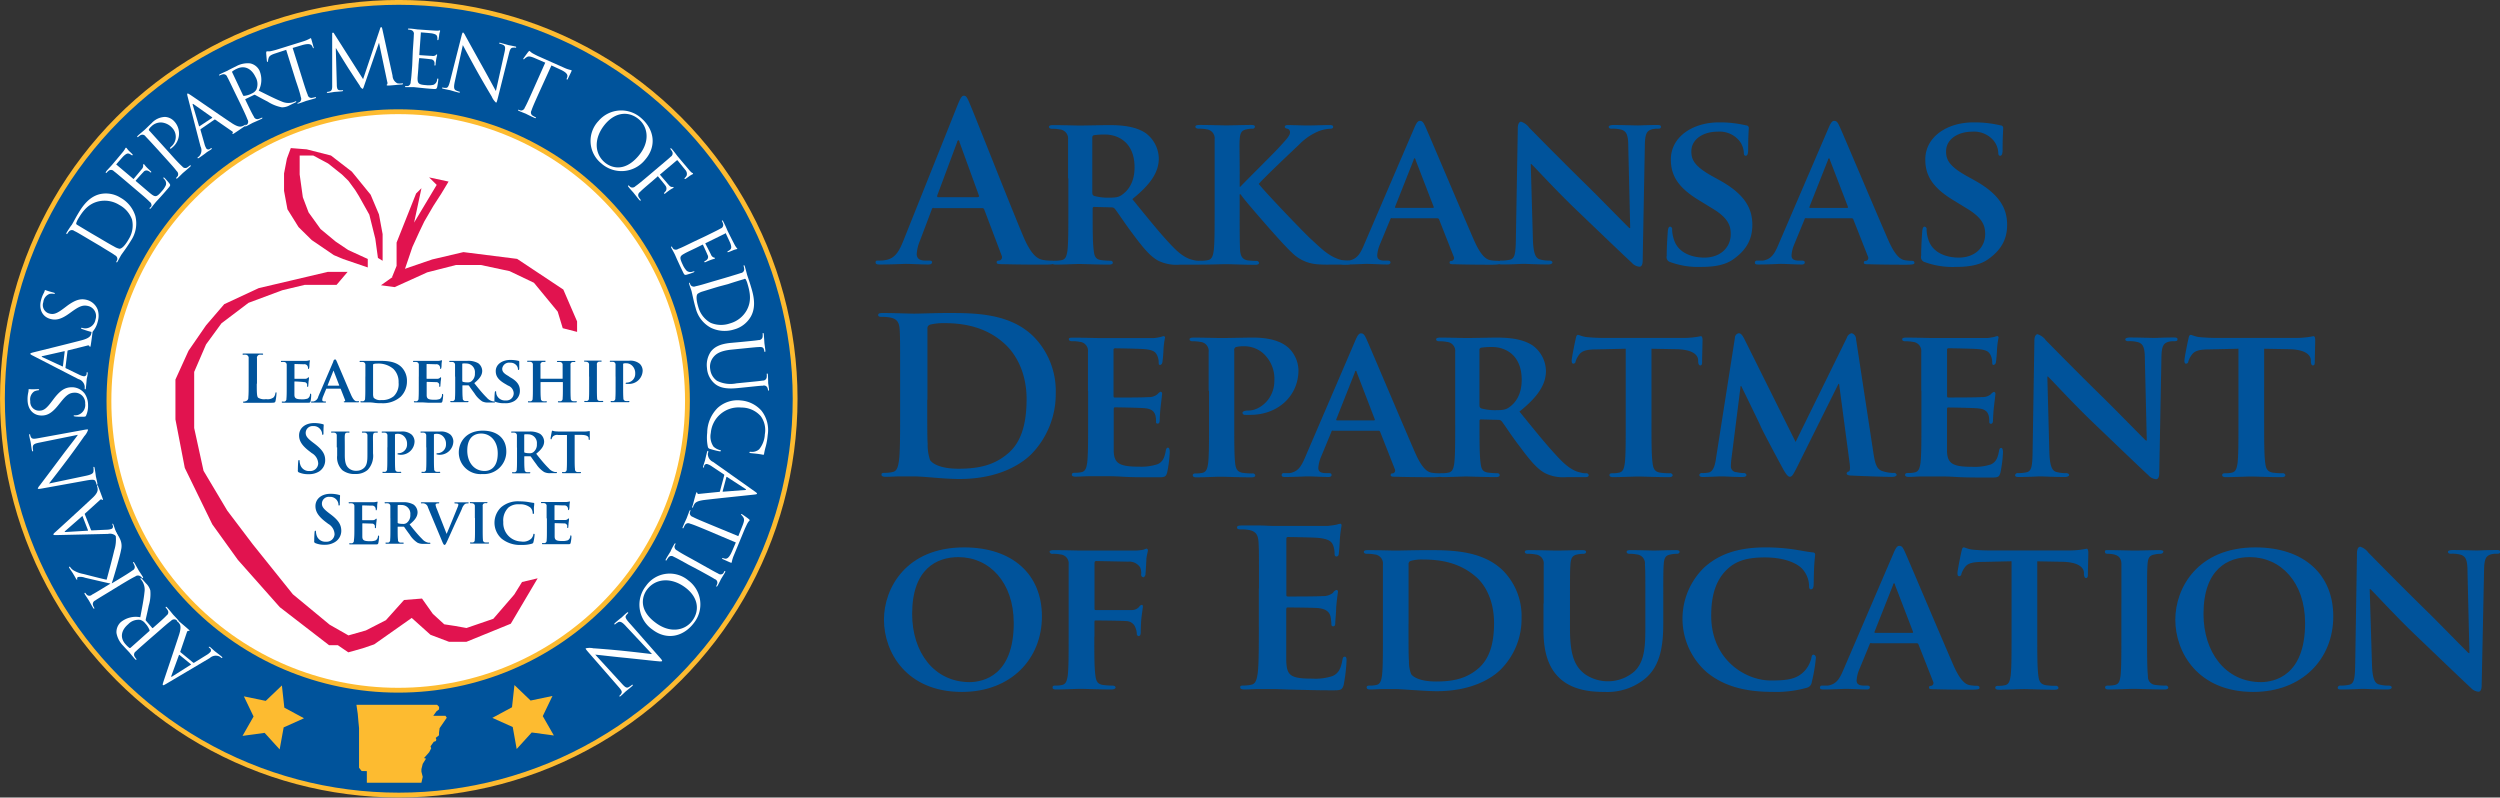 <svg id="type" xmlns="http://www.w3.org/2000/svg" viewBox="0 0 513.57 163.83"><rect x="0" y="0" width="513.57" height="163.83" fill="#333333" stroke="none"/><defs><style>.cls-1,.cls-2{fill:#00539b;}.cls-2,.cls-3{stroke:#fdbb30;stroke-width:0.99px;}.cls-3,.cls-5{fill:#fff;}.cls-4{fill:#e1134f;}.cls-6{fill:#fdbb30;}</style></defs><title>adelogo</title><path class="cls-1" d="M196,45.34a0.38,0.38,0,0,0-.4.36l-2.41,6.37a8.64,8.64,0,0,0-.67,2.72c0,0.8.4,1.38,1.78,1.38H195c0.54,0,.67.09,0.67,0.36s-0.27.45-.76,0.45c-1.43,0-3.34-.13-4.73-0.13-0.49,0-2.94.13-5.26,0.13-0.58,0-.85-0.09-0.85-0.45s0.18-.36.54-0.36,1,0,1.38-.09c2.05-.27,2.9-1.78,3.79-4l11.19-28c0.54-1.29.8-1.78,1.25-1.78s0.67,0.4,1.11,1.43c1.07,2.45,8.2,20.64,11.06,27.42,1.69,4,3,4.64,3.92,4.86a9.87,9.87,0,0,0,1.87.18c0.36,0,.58,0,0.58.36s-0.4.45-2.05,0.45-4.86,0-8.43-.09c-0.8,0-1.34,0-1.34-.36s0.18-.36.63-0.4a0.73,0.73,0,0,0,.4-1l-3.57-9.45a0.43,0.43,0,0,0-.45-0.31H196Zm9.09-2.23c0.22,0,.27-0.13.22-0.27l-4-11a0.44,0.44,0,0,0-.22-0.4,0.47,0.47,0,0,0-.27.4l-4.1,11c0,0.18,0,.31.18,0.31h8.2Z" transform="translate(-4.2 -2.64)"/><path class="cls-1" d="M223.61,39.28c0-5.75,0-6.82,0-8a1.86,1.86,0,0,0-1.69-2.05,7.26,7.26,0,0,0-1.56-.13c-0.4,0-.67-0.13-0.67-0.4s0.31-.36.89-0.36c2,0,4.55.09,5.35,0.09,1.34,0,4.9-.09,6.11-0.09,2.5,0,5.35.22,7.45,1.6a6.62,6.62,0,0,1,2.76,5.22c0,2.81-1.61,5.3-5.44,8.38,3.48,4.28,6.24,7.71,8.6,10.08,2.18,2.18,3.57,2.36,4.19,2.5a3.68,3.68,0,0,0,.94.09,0.46,0.46,0,0,1,.49.4c0,0.31-.27.4-0.76,0.4h-3.74a8.5,8.5,0,0,1-4.28-.76c-1.69-.85-3.17-2.63-5.35-5.57-1.56-2.05-3.21-4.59-3.7-5.17a0.9,0.9,0,0,0-.71-0.27l-3.52-.09a0.28,0.28,0,0,0-.31.31V46c0,3.52,0,6.46.22,8.07,0.13,1.11.31,1.83,1.52,2a15,15,0,0,0,1.92.13,0.45,0.45,0,0,1,.49.4c0,0.27-.31.4-0.8,0.4-2.27,0-5.53-.13-6.11-0.13-0.76,0-3.25.13-4.81,0.13-0.49,0-.76-0.13-0.76-0.4s0.13-.4.62-0.4a5.78,5.78,0,0,0,1.38-.13c0.8-.18,1-0.89,1.16-2,0.18-1.61.18-4.59,0.18-8.07V39.28Zm5,2.94a0.59,0.59,0,0,0,.36.67,10.8,10.8,0,0,0,3,.36c1.56,0,2.09-.13,2.76-0.62,1.2-.85,2.54-2.5,2.54-5.62,0-5.35-3.66-6.73-6-6.73a14.24,14.24,0,0,0-2.32.13,0.46,0.46,0,0,0-.36.54V42.22Z" transform="translate(-4.2 -2.64)"/><path class="cls-1" d="M258.85,41H259c1.34-1.43,7-7,8.2-8.34s2-2.14,2-2.81a0.7,0.7,0,0,0-.54-0.76c-0.36-.09-0.53-0.18-0.53-0.4s0.22-.36.62-0.36c0.85,0,3,.09,4.06.09s3.39-.09,4.59-0.09c0.4,0,.67.09,0.67,0.36s-0.22.4-.58,0.4a7.56,7.56,0,0,0-2.27.45,11.86,11.86,0,0,0-4.15,2.81c-1.25,1.16-7.09,6.69-8.29,8.07,1.38,1.78,9.09,9.81,10.61,11.23,1.74,1.56,3.25,3.21,5.35,4.06a5.67,5.67,0,0,0,2.41.49,0.47,0.47,0,0,1,.54.4c0,0.27-.22.4-0.94,0.4h-3.43a24.76,24.76,0,0,1-2.72-.09,8.17,8.17,0,0,1-5.08-2.45c-1.69-1.47-9.23-10.21-10.08-11.37l-0.4-.54h-0.18V46c0,3.48,0,6.46.09,8.11,0.09,1.07.45,1.78,1.43,2a14.42,14.42,0,0,0,1.92.13,0.5,0.5,0,0,1,.54.4c0,0.27-.31.4-0.76,0.4-2.18,0-5-.13-6-0.13S252.7,57,251.14,57c-0.49,0-.76-0.13-0.76-0.4s0.13-.4.62-0.4a5.79,5.79,0,0,0,1.38-.13c0.8-.18,1-0.89,1.16-2,0.18-1.61.18-4.59,0.18-8.07V39.28c0-5.75,0-6.82,0-8A1.86,1.86,0,0,0,252,29.2a7.25,7.25,0,0,0-1.56-.13c-0.4,0-.67-0.13-0.67-0.4s0.31-.36.89-0.36c2.05,0,4.55.09,5.48,0.09s3.74-.09,5-0.09c0.58,0,.85.09,0.85,0.36a0.44,0.44,0,0,1-.54.4,5.41,5.41,0,0,0-1.11.13c-1.07.18-1.38,0.71-1.47,2.05s0,2.27,0,8V41Z" transform="translate(-4.2 -2.64)"/><path class="cls-1" d="M290.16,47.44a0.3,0.3,0,0,0-.36.27l-2.1,5.08a6.89,6.89,0,0,0-.58,2.32c0,0.67.36,1.07,1.56,1.07h0.58c0.49,0,.58.18,0.58,0.4s-0.22.4-.62,0.4c-1.29,0-3.12-.13-4.37-0.13-0.4,0-2.5.13-4.55,0.13-0.49,0-.71-0.09-0.71-0.4a0.39,0.39,0,0,1,.45-0.4c0.36,0,.8,0,1.16,0,1.78-.27,2.45-1.43,3.25-3.34l10.25-23.85c0.45-1.07.76-1.52,1.16-1.52,0.58,0,.76.36,1.16,1.2,0.94,2.1,7.49,17.61,10,23.36,1.52,3.43,2.63,3.92,3.34,4.06a9.54,9.54,0,0,0,1.47.13c0.36,0,.54.13,0.54,0.4s-0.22.4-1.69,0.4-4.23,0-7.53-.09c-0.71,0-1.16,0-1.16-.31s0.09-.36.49-0.4a0.6,0.6,0,0,0,.36-0.85l-3-7.62a0.37,0.37,0,0,0-.4-0.27h-9.23Zm8.38-2.09c0.18,0,.22-0.09.18-0.22L295,35.49a0.54,0.54,0,0,0-.18-0.36,0.43,0.43,0,0,0-.22.36l-3.79,9.58c-0.09.18,0,.27,0.13,0.27h7.58Z" transform="translate(-4.2 -2.64)"/><path class="cls-1" d="M319.1,51.8c0.09,2.94.58,3.83,1.34,4.1a6.69,6.69,0,0,0,2,.27c0.45,0,.67.18,0.67,0.4s-0.36.4-.89,0.4c-2.54,0-4.37-.13-5.08-0.13-0.36,0-2.23.13-4.24,0.13-0.54,0-.89,0-0.89-0.4a0.54,0.54,0,0,1,.62-0.4,8.14,8.14,0,0,0,1.78-.18c1-.27,1.16-1.29,1.2-4.59L316,28.93c0-.76.27-1.29,0.67-1.29a3.38,3.38,0,0,1,1.69,1.25c0.49,0.49,6.37,6.51,12.08,12.08,2.67,2.63,7.89,8,8.47,8.52h0.18l-0.4-16.85c0-2.32-.4-3-1.34-3.34a6.59,6.59,0,0,0-2.05-.22c-0.49,0-.62-0.18-0.62-0.4s0.4-.36,1-0.36c2.05,0,4.15.09,5,.09,0.45,0,1.92-.09,3.83-0.09,0.54,0,.89,0,0.89.36s-0.22.4-.67,0.4a4,4,0,0,0-1.2.13c-1.07.31-1.38,1-1.43,3.12l-0.45,23.9c0,0.85-.31,1.2-0.62,1.2a2.33,2.33,0,0,1-1.6-.8c-2.45-2.27-7.36-7-11.46-10.92-4.28-4.1-8.43-8.69-9.18-9.36h-0.13Z" transform="translate(-4.2 -2.64)"/><path class="cls-1" d="M347.35,56.49a1.05,1.05,0,0,1-.76-1.29c0-2.05.18-4.41,0.22-5s0.18-1,.49-1a0.5,0.5,0,0,1,.4.62,7.1,7.1,0,0,0,.36,2c0.85,2.81,3.79,3.74,6.24,3.74,3.39,0,5.44-2.14,5.44-4.81,0-1.65-.4-3.3-3.88-5.35L353.59,44c-4.64-2.72-6.15-5.26-6.15-8.6,0-4.64,4.46-7.62,9.9-7.62a23.31,23.31,0,0,1,5.57.62,0.53,0.53,0,0,1,.54.49c0,0.49-.13,1.56-0.13,4.55,0,0.8-.18,1.2-0.49,1.2s-0.4-.22-0.4-0.67a4.28,4.28,0,0,0-1-2.5A5.27,5.27,0,0,0,357,29.69c-2.81,0-5.35,1.47-5.35,4.06,0,1.69.62,3,4.14,5l1.61,0.89c5.17,2.85,6.78,5.75,6.78,9.18,0,2.81-1.07,5.08-3.92,7.09-1.87,1.34-4.46,1.56-6.55,1.56A16.68,16.68,0,0,1,347.35,56.49Z" transform="translate(-4.2 -2.64)"/><path class="cls-1" d="M375.26,47.44a0.3,0.3,0,0,0-.36.27l-2.09,5.08a6.88,6.88,0,0,0-.58,2.32c0,0.67.36,1.07,1.56,1.07h0.58c0.49,0,.58.18,0.58,0.4s-0.22.4-.62,0.4c-1.29,0-3.12-.13-4.37-0.13-0.4,0-2.5.13-4.55,0.13-0.49,0-.71-0.09-0.71-0.4a0.39,0.39,0,0,1,.45-0.4c0.36,0,.8,0,1.16,0,1.78-.27,2.45-1.43,3.25-3.34l10.25-23.85c0.45-1.07.76-1.52,1.16-1.52,0.58,0,.76.36,1.16,1.2,0.94,2.1,7.49,17.61,10,23.36,1.52,3.43,2.63,3.92,3.34,4.06a9.48,9.48,0,0,0,1.47.13c0.36,0,.54.13,0.54,0.4s-0.22.4-1.69,0.4-4.24,0-7.54-.09c-0.71,0-1.16,0-1.16-.31s0.09-.36.49-0.4a0.6,0.6,0,0,0,.36-0.85l-3-7.62a0.37,0.37,0,0,0-.4-0.27h-9.23Zm8.38-2.09c0.18,0,.22-0.09.18-0.22l-3.7-9.63a0.53,0.53,0,0,0-.18-0.36,0.42,0.42,0,0,0-.22.36l-3.79,9.58c-0.09.18,0,.27,0.13,0.27h7.58Z" transform="translate(-4.2 -2.64)"/><path class="cls-1" d="M399.62,56.49a1.05,1.05,0,0,1-.76-1.29c0-2.05.18-4.41,0.22-5s0.18-1,.49-1a0.5,0.5,0,0,1,.4.62,7.07,7.07,0,0,0,.36,2c0.85,2.81,3.79,3.74,6.24,3.74,3.39,0,5.44-2.14,5.44-4.81,0-1.65-.4-3.3-3.88-5.35L405.86,44c-4.64-2.72-6.15-5.26-6.15-8.6,0-4.64,4.46-7.62,9.9-7.62a23.32,23.32,0,0,1,5.57.62,0.53,0.53,0,0,1,.54.49c0,0.49-.13,1.56-0.13,4.55,0,0.8-.18,1.2-0.49,1.2s-0.4-.22-0.4-0.67a4.28,4.28,0,0,0-1-2.5,5.26,5.26,0,0,0-4.37-1.78c-2.81,0-5.35,1.47-5.35,4.06,0,1.69.62,3,4.15,5l1.61,0.89c5.17,2.85,6.78,5.75,6.78,9.18,0,2.81-1.07,5.08-3.92,7.09-1.87,1.34-4.46,1.56-6.55,1.56A16.68,16.68,0,0,1,399.62,56.49Z" transform="translate(-4.2 -2.64)"/><path class="cls-1" d="M189.11,79.86c0-6.78,0-8-.09-9.45s-0.45-2.23-1.92-2.54a9.2,9.2,0,0,0-1.74-.13c-0.49,0-.76-0.09-0.76-0.4s0.31-.4,1-0.4c2.36,0,5.17.13,6.42,0.13s4.19-.13,6.86-0.13c5.57,0,13,0,17.88,5.08a15.93,15.93,0,0,1,4.32,11.32,17.71,17.71,0,0,1-4.86,12.44c-2.05,2.1-6.69,5.26-14.93,5.26-1.6,0-3.43-.13-5.13-0.27s-3.25-.27-4.37-0.27c-0.49,0-1.47,0-2.54,0s-2.18.09-3.08,0.09c-0.58,0-.89-0.13-0.89-0.45s0.18-.36.71-0.36a7.28,7.28,0,0,0,1.61-.18c0.89-.18,1.11-1.16,1.29-2.45,0.22-1.87.22-5.39,0.22-9.5V79.86Zm5.57,4.9c0,4.73,0,8.16.09,9a9.73,9.73,0,0,0,.49,3.39c0.58,0.85,2.32,1.78,5.84,1.78,4.55,0,7.58-.89,10.25-3.21,2.85-2.45,3.74-6.51,3.74-11.1,0-5.66-2.36-9.32-4.28-11.14-4.1-3.92-9.18-4.46-12.66-4.46a11.94,11.94,0,0,0-2.9.31,0.81,0.81,0,0,0-.53.89c0,1.52,0,5.39,0,8.92v5.62Z" transform="translate(-4.2 -2.64)"/><path class="cls-1" d="M227.7,82.93c0-5.75,0-6.82,0-8A1.86,1.86,0,0,0,226,72.86a7.24,7.24,0,0,0-1.56-.13c-0.4,0-.67-0.13-0.67-0.4S224,72,224.62,72c2.05,0,4.55.09,5.66,0.09s9.94,0,10.7,0,1.34-.18,1.65-0.22a4.55,4.55,0,0,1,.62-0.18,0.29,0.29,0,0,1,.27.36,16.74,16.74,0,0,0-.31,2.45c0,0.4-.13,2.05-0.22,2.5a0.67,0.67,0,0,1-.45.62c-0.27,0-.31-0.18-0.31-0.49a3.57,3.57,0,0,0-.27-1.38c-0.31-.67-0.62-1.21-2.59-1.38-0.67-.09-5.35-0.18-6.15-0.18a0.29,0.29,0,0,0-.27.36v9.36c0,0.22,0,.4.27,0.4,0.89,0,6,0,6.87-.09A2.74,2.74,0,0,0,242,83.6a1.56,1.56,0,0,1,.62-0.49,0.36,0.36,0,0,1,.31.4c0,0.22-.09.85-0.31,2.76-0.09.76-.18,2.27-0.18,2.54s0,0.85-.4.85a0.3,0.3,0,0,1-.36-0.31c0-.4,0-0.89-0.13-1.38-0.22-.76-0.71-1.34-2.19-1.47-0.71-.09-5.17-0.18-6.15-0.18-0.18,0-.22.18-0.22,0.4v3c0,1.29,0,4.5,0,5.62,0.09,2.59,1.29,3.17,5.31,3.17A10.6,10.6,0,0,0,242,98c1-.45,1.43-1.25,1.69-2.81,0.09-.4.18-0.58,0.45-0.58s0.36,0.49.36,0.89a25.72,25.72,0,0,1-.53,4.19c-0.27,1-.62,1-2.1,1-2.94,0-5.31,0-7.22-.13s-3.39-.09-4.55-0.09c-0.45,0-1.29,0-2.23,0s-1.92.09-2.72,0.09c-0.49,0-.76-0.13-0.76-0.4s0.13-.4.62-0.4a5.79,5.79,0,0,0,1.38-.13c0.8-.18,1-0.89,1.16-2,0.18-1.61.18-4.59,0.18-8.07V82.93Z" transform="translate(-4.2 -2.64)"/><path class="cls-1" d="M252.49,82.93c0-5.75,0-6.82,0-8a1.86,1.86,0,0,0-1.69-2.05,7.24,7.24,0,0,0-1.56-.13c-0.4,0-.67-0.13-0.67-0.4s0.31-.36.89-0.36c2.05,0,4.55.09,5.66,0.09,1.61,0,4.73-.09,6.51-0.09,4.9,0,6.69,1.6,7.31,2.14a6.57,6.57,0,0,1,2,4.55c0,5.35-4.28,9.18-9.85,9.18a10.22,10.22,0,0,1-1.16,0,0.45,0.45,0,0,1-.49-0.4c0-.31.45-0.49,1.29-0.49,2.18,0,5.26-2.27,5.26-6.15a7.06,7.06,0,0,0-2.32-5.62,5.9,5.9,0,0,0-3.92-1.43,6.2,6.2,0,0,0-1.69.18,0.66,0.66,0,0,0-.31.71v15c0,3.48,0,6.46.18,8.11,0.13,1.07.36,1.78,1.52,2a15.2,15.2,0,0,0,2,.13,0.52,0.52,0,0,1,.62.4c0,0.27-.31.4-0.71,0.4-2.63,0-5.39-.13-6.42-0.13s-3.39.13-4.95,0.13c-0.49,0-.76-0.13-0.76-0.4s0.13-.4.62-0.4a5.79,5.79,0,0,0,1.38-.13c0.8-.18,1-0.89,1.16-2,0.18-1.61.18-4.59,0.18-8.07V82.93Z" transform="translate(-4.2 -2.64)"/><path class="cls-1" d="M278.06,91.09a0.3,0.3,0,0,0-.36.27l-2.1,5.08a6.86,6.86,0,0,0-.58,2.32c0,0.67.36,1.07,1.56,1.07h0.58c0.49,0,.58.18,0.58,0.4s-0.22.4-.62,0.4c-1.29,0-3.12-.13-4.37-0.13-0.4,0-2.5.13-4.55,0.13-0.49,0-.71-0.09-0.71-0.4a0.39,0.39,0,0,1,.45-0.4c0.36,0,.8,0,1.16,0,1.78-.27,2.45-1.43,3.25-3.34l10.25-23.85c0.45-1.07.76-1.52,1.16-1.52,0.58,0,.76.36,1.16,1.2,0.94,2.1,7.49,17.61,10,23.36,1.52,3.43,2.63,3.92,3.34,4.06a9.51,9.51,0,0,0,1.47.13c0.36,0,.54.13,0.54,0.4s-0.22.4-1.69,0.4-4.23,0-7.53-.09c-0.71,0-1.16,0-1.16-.31s0.09-.36.49-0.4a0.6,0.6,0,0,0,.36-0.85l-3-7.62a0.37,0.37,0,0,0-.4-0.27h-9.23ZM286.44,89c0.18,0,.22-0.09.18-0.22l-3.7-9.63a0.53,0.53,0,0,0-.18-0.36,0.42,0.42,0,0,0-.22.36l-3.79,9.58c-0.09.18,0,.27,0.13,0.27h7.58Z" transform="translate(-4.2 -2.64)"/><path class="cls-1" d="M303.14,82.93c0-5.75,0-6.82,0-8a1.86,1.86,0,0,0-1.69-2.05,7.25,7.25,0,0,0-1.56-.13c-0.4,0-.67-0.13-0.67-0.4s0.31-.36.89-0.36c2,0,4.55.09,5.35,0.09,1.34,0,4.9-.09,6.11-0.09,2.5,0,5.35.22,7.45,1.6a6.62,6.62,0,0,1,2.76,5.22c0,2.81-1.61,5.3-5.44,8.38,3.48,4.28,6.24,7.71,8.6,10.08,2.18,2.18,3.57,2.36,4.19,2.5a3.63,3.63,0,0,0,.94.09,0.45,0.45,0,0,1,.49.4c0,0.31-.27.4-0.76,0.4H326a8.49,8.49,0,0,1-4.28-.76c-1.69-.85-3.17-2.63-5.35-5.57-1.56-2-3.21-4.59-3.7-5.17a0.91,0.91,0,0,0-.71-0.27l-3.52-.09a0.28,0.28,0,0,0-.31.31v0.54c0,3.52,0,6.46.22,8.07,0.13,1.11.31,1.83,1.52,2a14.93,14.93,0,0,0,1.92.13,0.45,0.45,0,0,1,.49.4c0,0.27-.31.4-0.8,0.4-2.27,0-5.53-.13-6.11-0.13-0.76,0-3.25.13-4.81,0.13-0.49,0-.76-0.13-0.76-0.4s0.13-.4.62-0.4a5.78,5.78,0,0,0,1.38-.13c0.8-.18,1-0.89,1.16-2,0.18-1.61.18-4.59,0.18-8.07V82.93Zm5,2.94a0.59,0.59,0,0,0,.36.67,10.72,10.72,0,0,0,3,.36c1.56,0,2.09-.13,2.76-0.62,1.21-.85,2.54-2.5,2.54-5.62,0-5.35-3.66-6.73-6-6.73a14.27,14.27,0,0,0-2.32.13,0.46,0.46,0,0,0-.36.54V85.87Z" transform="translate(-4.2 -2.64)"/><path class="cls-1" d="M338.18,74.28l-5.84.13c-2.27,0-3.21.31-3.79,1.16a4.43,4.43,0,0,0-.67,1.29,0.49,0.49,0,0,1-.45.49c-0.27,0-.36-0.22-0.36-0.62,0-.62.76-4.28,0.85-4.59,0.09-.49.22-0.71,0.45-0.71s0.71,0.31,1.69.45a37.07,37.07,0,0,0,3.92.18h15.92a17.44,17.44,0,0,0,2.67-.18c0.63-.09.94-0.18,1.07-0.18s0.31,0.22.31,0.8c0,0.8-.09,3.61-0.09,4.59,0,0.4-.13.62-0.36,0.62s-0.4-.18-0.45-0.76l0-.4c-0.09-1-1.11-2.14-4.64-2.18l-4.95-.09V89.62c0,3.48,0,6.46.22,8.11,0.13,1.07.36,1.78,1.51,2a14.72,14.72,0,0,0,2,.13,0.51,0.51,0,0,1,.62.4c0,0.27-.31.4-0.76,0.4-2.59,0-5.22-.13-6.33-0.13-0.89,0-3.57.13-5.13,0.13-0.49,0-.76-0.13-0.76-0.4s0.13-.4.62-0.4a5.54,5.54,0,0,0,1.38-.13c0.8-.18,1-0.89,1.16-2,0.18-1.61.18-4.59,0.18-8.07V74.28Z" transform="translate(-4.2 -2.64)"/><path class="cls-1" d="M360.59,72.1a1,1,0,0,1,.76-1c0.4,0,.67.18,1.2,1.2l10.52,21.13,10.52-21.4a1.35,1.35,0,0,1,1-.94,1.25,1.25,0,0,1,.89,1.2l3.57,23.4c0.36,2.36.71,3.39,1.92,3.75a7.77,7.77,0,0,0,2.23.36,0.52,0.52,0,0,1,.62.36c0,0.31-.45.45-1,0.45-1,0-6.55-.18-8.11-0.27-0.94,0-1.16-.22-1.16-0.45a0.52,0.52,0,0,1,.45-0.4c0.22-.09.31-0.53,0.18-1.6L382,81.5h-0.13l-8.43,16.94c-0.89,1.78-1.12,2.14-1.56,2.14s-0.94-.76-1.56-1.92c-0.94-1.74-4.06-7.53-4.5-8.6-0.31-.71-2.63-5.48-3.92-8.11h-0.13l-1.87,14.8a12.52,12.52,0,0,0-.13,1.78,1.18,1.18,0,0,0,1.2,1.11,6.78,6.78,0,0,0,1.38.18,0.56,0.56,0,0,1,.62.36c0,0.36-.36.45-0.94,0.45-1.65,0-3.43-.13-4.15-0.13s-2.63.13-3.88,0.13c-0.4,0-.71-0.09-0.71-0.45a0.53,0.53,0,0,1,.62-0.36,7,7,0,0,0,1.2-.09c1.07-.13,1.43-1.65,1.6-2.9Z" transform="translate(-4.2 -2.64)"/><path class="cls-1" d="M398.88,82.93c0-5.75,0-6.82,0-8a1.86,1.86,0,0,0-1.69-2.05,7.24,7.24,0,0,0-1.56-.13c-0.4,0-.67-0.13-0.67-0.4s0.31-.36.89-0.36c2.05,0,4.55.09,5.66,0.09s9.94,0,10.7,0,1.34-.18,1.65-0.22a4.53,4.53,0,0,1,.62-0.18,0.29,0.29,0,0,1,.27.36,16.85,16.85,0,0,0-.31,2.45c0,0.4-.13,2.05-0.22,2.5a0.67,0.67,0,0,1-.45.62c-0.27,0-.31-0.18-0.31-0.49a3.56,3.56,0,0,0-.27-1.38c-0.31-.67-0.62-1.21-2.59-1.38-0.67-.09-5.35-0.18-6.15-0.18a0.29,0.29,0,0,0-.27.36v9.36c0,0.22,0,.4.27,0.4,0.89,0,6,0,6.86-.09a2.74,2.74,0,0,0,1.87-.58,1.57,1.57,0,0,1,.62-0.49,0.36,0.36,0,0,1,.31.4c0,0.22-.09.85-0.31,2.76-0.09.76-.18,2.27-0.18,2.54s0,0.85-.4.85a0.3,0.3,0,0,1-.36-0.31c0-.4,0-0.89-0.13-1.38-0.22-.76-0.71-1.34-2.19-1.47-0.71-.09-5.17-0.18-6.15-0.18-0.18,0-.22.18-0.22,0.4v3c0,1.29,0,4.5,0,5.62,0.09,2.59,1.29,3.17,5.3,3.17a10.6,10.6,0,0,0,3.7-.49c1-.45,1.43-1.25,1.69-2.81,0.09-.4.18-0.58,0.45-0.58s0.36,0.49.36,0.89a25.66,25.66,0,0,1-.53,4.19c-0.27,1-.62,1-2.1,1-2.94,0-5.3,0-7.22-.13s-3.39-.09-4.55-0.09c-0.45,0-1.29,0-2.23,0s-1.92.09-2.72,0.09c-0.49,0-.76-0.13-0.76-0.4s0.13-.4.63-0.4a5.78,5.78,0,0,0,1.38-.13c0.8-.18,1-0.89,1.16-2,0.18-1.61.18-4.59,0.18-8.07V82.93Z" transform="translate(-4.2 -2.64)"/><path class="cls-1" d="M425.19,95.46c0.09,2.94.58,3.84,1.34,4.1a6.67,6.67,0,0,0,2.05.27c0.45,0,.67.18,0.67,0.4s-0.36.4-.89,0.4c-2.54,0-4.37-.13-5.08-0.13-0.36,0-2.23.13-4.23,0.13-0.54,0-.89,0-0.89-0.4a0.54,0.54,0,0,1,.62-0.4,8.06,8.06,0,0,0,1.78-.18c1-.27,1.16-1.29,1.2-4.59l0.36-22.47c0-.76.27-1.29,0.67-1.29a3.39,3.39,0,0,1,1.69,1.25c0.49,0.49,6.37,6.51,12.08,12.08,2.67,2.63,7.89,8,8.47,8.51h0.18l-0.4-16.85c0-2.32-.4-3-1.34-3.34a6.56,6.56,0,0,0-2.05-.22c-0.49,0-.62-0.18-0.62-0.4s0.4-.36,1-0.36c2,0,4.15.09,5,.09,0.45,0,1.92-.09,3.83-0.09,0.54,0,.89,0,0.89.36s-0.22.4-.67,0.4a4,4,0,0,0-1.2.13c-1.07.31-1.38,1-1.43,3.12l-0.45,23.9c0,0.85-.31,1.2-0.62,1.2a2.34,2.34,0,0,1-1.6-.8c-2.45-2.27-7.36-7-11.46-10.92-4.28-4.1-8.42-8.69-9.18-9.36h-0.13Z" transform="translate(-4.2 -2.64)"/><path class="cls-1" d="M464.05,74.28l-5.84.13c-2.28,0-3.21.31-3.79,1.16a4.47,4.47,0,0,0-.67,1.29,0.49,0.49,0,0,1-.45.49c-0.27,0-.36-0.22-0.36-0.62,0-.62.76-4.28,0.85-4.59,0.09-.49.22-0.71,0.45-0.71s0.71,0.31,1.69.45a37.08,37.08,0,0,0,3.92.18h15.91a17.41,17.41,0,0,0,2.67-.18c0.63-.09.94-0.18,1.07-0.18s0.31,0.22.31,0.8c0,0.8-.09,3.61-0.09,4.59,0,0.4-.13.62-0.36,0.62s-0.4-.18-0.45-0.76l0-.4c-0.09-1-1.11-2.14-4.64-2.18l-4.95-.09V89.62c0,3.48,0,6.46.22,8.11,0.13,1.07.36,1.78,1.52,2a14.72,14.72,0,0,0,2,.13,0.52,0.52,0,0,1,.62.4c0,0.27-.31.4-0.76,0.4-2.58,0-5.22-.13-6.33-0.13-0.89,0-3.57.13-5.13,0.13-0.49,0-.76-0.13-0.76-0.4s0.13-.4.62-0.4a5.55,5.55,0,0,0,1.38-.13c0.8-.18,1-0.89,1.16-2,0.18-1.61.18-4.59,0.18-8.07V74.28Z" transform="translate(-4.2 -2.64)"/><path class="cls-1" d="M185.79,129.93c0-6.46,4.55-14.84,16.45-14.84,9.9,0,16,5.48,16,14.18s-6.33,15.51-16.45,15.51C190.43,144.77,185.79,136.66,185.79,129.93Zm26.66,0.71c0-8.38-5-13.55-11.37-13.55-4.37,0-9.5,2.32-9.5,11.68,0,7.8,4.46,14,11.86,14C206.21,142.72,212.45,141.43,212.45,130.64Z" transform="translate(-4.2 -2.64)"/><path class="cls-1" d="M229,133.41c0,3.66,0,6.33.22,7.94,0.13,1.12.4,1.83,1.56,2a13.92,13.92,0,0,0,1.92.13c0.49,0,.67.22,0.67,0.4s-0.27.4-.85,0.4c-2.5,0-5.26-.13-6.29-0.13s-3.52.13-5,.13c-0.54,0-.8-0.09-0.8-0.4s0.13-.4.58-0.4a5.79,5.79,0,0,0,1.38-.13c0.8-.18,1-0.89,1.16-2,0.18-1.6.18-4.41,0.18-8.07v-6.69c0-5.75,0-6.82,0-8a1.84,1.84,0,0,0-1.69-2.05,7.19,7.19,0,0,0-1.56-.13,0.56,0.56,0,0,1-.67-0.4c0-.27.31-0.36,0.94-0.36,2,0,4.5.09,5.62,0.09,1.52,0,10.21,0,11.15,0a11,11,0,0,0,1.6-.18,3.4,3.4,0,0,1,.62-0.22,0.35,0.35,0,0,1,.27.36c0,0.27-.18.71-0.31,1.69,0,0.4-.13,2.63-0.18,3.08a0.77,0.77,0,0,1-.4.76,0.52,0.52,0,0,1-.49-0.62,3,3,0,0,0-.22-1.43,2.7,2.7,0,0,0-2.5-1.16l-6.51-.13c-0.22,0-.36.09-0.36,0.53v9.18c0,0.22,0,.36.27,0.36l5.48,0c0.67,0,1.2,0,1.78,0a2,2,0,0,0,1.65-.67,0.85,0.85,0,0,1,.54-0.4c0.13,0,.22.13,0.22,0.36s-0.18,1.25-.31,2.45c-0.09.76-.13,2.5-0.13,2.76s0,0.85-.45.85a0.47,0.47,0,0,1-.36-0.54,3.49,3.49,0,0,0-.27-1.16,2,2,0,0,0-1.87-1.38c-1-.09-5.62-0.13-6.29-0.13-0.18,0-.27,0-0.27.31v3.12Z" transform="translate(-4.2 -2.64)"/><path class="cls-1" d="M262.83,123.51c0-6.78,0-8-.09-9.45s-0.45-2.23-1.92-2.54a9.19,9.19,0,0,0-1.74-.13c-0.49,0-.76-0.09-0.76-0.4s0.31-.4,1-0.4c1.2,0,2.5,0,3.61,0s2.18,0.09,2.81.09c1.43,0,10.3,0,11.15,0a17.79,17.79,0,0,0,1.92-.27,4.09,4.09,0,0,1,.71-0.18c0.22,0,.27.18,0.27,0.4a28.61,28.61,0,0,0-.36,2.9c0,0.45-.13,2.41-0.22,2.94a0.49,0.49,0,0,1-.45.49c-0.31,0-.4-0.22-0.4-0.62a4.77,4.77,0,0,0-.27-1.6c-0.31-.8-0.76-1.34-3-1.6-0.76-.09-5.44-0.18-6.33-0.18-0.22,0-.31.13-0.31,0.45v11.28c0,0.31,0,.49.31,0.49,1,0,6.11,0,7.13-.09a3.12,3.12,0,0,0,2.14-.67,1.24,1.24,0,0,1,.71-0.58,0.3,0.3,0,0,1,.31.36c0,0.27-.18,1-0.36,3.25,0,0.89-.18,2.67-0.18,3s0,0.85-.4.85a0.35,0.35,0,0,1-.4-0.4,11.78,11.78,0,0,0-.18-1.6c-0.22-.89-0.85-1.56-2.5-1.74-0.85-.09-5.26-0.13-6.33-0.13-0.22,0-.27.18-0.27,0.45v3.52c0,1.51,0,5.62,0,6.91,0.09,3.08.8,3.74,5.35,3.74a11.31,11.31,0,0,0,4.19-.54c1.16-.54,1.69-1.47,2-3.3,0.09-.49.18-0.67,0.49-0.67s0.36,0.36.36,0.8a35,35,0,0,1-.58,4.95c-0.31,1.16-.71,1.16-2.41,1.16-3.34,0-5.79-.09-7.71-0.13s-3.3-.13-4.64-0.13c-0.49,0-1.47,0-2.54,0s-2.18.09-3.08,0.09c-0.58,0-.89-0.13-0.89-0.45s0.18-.36.71-0.36a7.24,7.24,0,0,0,1.61-.18c0.89-.18,1.11-1.16,1.29-2.45,0.22-1.87.22-5.39,0.22-9.5v-7.85Z" transform="translate(-4.2 -2.64)"/><path class="cls-1" d="M288.29,126.59c0-5.75,0-6.82,0-8a1.86,1.86,0,0,0-1.69-2.05,7.18,7.18,0,0,0-1.56-.13c-0.4,0-.67-0.13-0.67-0.4s0.31-.36.89-0.36c2,0,4.55.09,5.66,0.09s4-.09,6.37-0.09c4.9,0,11.5,0,15.78,4.32a13.27,13.27,0,0,1,3.7,9.63,14.69,14.69,0,0,1-4.28,10.57c-1.78,1.78-5.93,4.46-13.15,4.46-1.43,0-3.12-.13-4.68-0.22s-3-.22-4-0.22c-0.45,0-1.29,0-2.23,0s-1.92.09-2.72,0.09c-0.49,0-.76-0.13-0.76-0.4s0.13-.4.62-0.4a5.78,5.78,0,0,0,1.38-.13c0.8-.18,1-0.89,1.16-2,0.18-1.6.18-4.59,0.18-8.07v-6.69Zm5.26,4.19c0,4,0,6.91.09,7.67a6.89,6.89,0,0,0,.45,2.67c0.49,0.71,2.05,1.52,5.13,1.52,3.57,0,6.2-.62,8.56-2.59,2.54-2.1,3.34-5.48,3.34-9.41,0-4.81-1.92-7.94-3.66-9.45-3.61-3.21-7.89-3.61-11-3.61a8.3,8.3,0,0,0-2.41.27,0.66,0.66,0,0,0-.49.76c0,1.29,0,4.41,0,7.4v4.77Z" transform="translate(-4.2 -2.64)"/><path class="cls-1" d="M321.32,126.59c0-5.75,0-6.82,0-8a1.84,1.84,0,0,0-1.69-2.05,7,7,0,0,0-1.52-.13q-0.67,0-.67-0.4c0-.27.27-0.36,0.85-0.36,2.09,0,4.73.09,5.88,0.09,1,0,3.61-.09,5-0.09,0.58,0,.85.09,0.85,0.36s-0.22.4-.62,0.4a5.4,5.4,0,0,0-1.16.13c-1,.18-1.34.71-1.43,2.05s-0.09,2.27-.09,8v5.31c0,5.53,1.07,7.67,3,9.18a8.32,8.32,0,0,0,10.21-.49c2.18-2.05,2.27-5.35,2.27-9.23v-4.77c0-5.75,0-6.82-.09-8a1.83,1.83,0,0,0-1.65-2.05,6.71,6.71,0,0,0-1.43-.13q-0.67,0-.67-0.4c0-.27.27-0.36,0.8-0.36,2,0,4.64.09,4.68,0.09,0.45,0,3.08-.09,4.59-0.09,0.54,0,.8.09,0.8,0.36s-0.22.4-.67,0.4a5.4,5.4,0,0,0-1.16.13c-1.07.18-1.34,0.71-1.43,2.05s-0.09,2.27-.09,8v4.06c0,4.24-.45,8.69-3.74,11.41a12.23,12.23,0,0,1-8.29,2.72c-2,0-6.11-.09-9-2.59-2-1.74-3.57-4.55-3.57-10v-5.57Z" transform="translate(-4.2 -2.64)"/><path class="cls-1" d="M354.74,140.67a14.63,14.63,0,0,1-.31-21.58c2.85-2.5,6.6-4,12.44-4a40.47,40.47,0,0,1,5.71.4c1.47,0.22,2.76.49,3.92,0.62,0.45,0,.58.22,0.58,0.45s-0.09.76-.18,2.1-0.09,3.34-.13,4.1c0,0.54-.18.94-0.54,0.94s-0.4-.31-0.4-0.8a5.34,5.34,0,0,0-1.51-3.52c-1.34-1.29-4-2.23-7.58-2.23-3.43,0-5.62.62-7.4,2.14-2.9,2.5-3.61,6.15-3.61,9.85,0,9,7,13.29,12.22,13.29,3.48,0,5.39-.27,7-2a6.12,6.12,0,0,0,1.34-2.54c0.09-.58.18-0.76,0.49-0.76a0.61,0.61,0,0,1,.45.67,33.6,33.6,0,0,1-.85,5,1.33,1.33,0,0,1-1,1.12,23,23,0,0,1-7.09.85C362.85,144.77,358.3,143.66,354.74,140.67Z" transform="translate(-4.2 -2.64)"/><path class="cls-1" d="M388.63,134.74a0.3,0.3,0,0,0-.36.27l-2.09,5.08a6.85,6.85,0,0,0-.58,2.32c0,0.67.36,1.07,1.56,1.07h0.58c0.49,0,.58.18,0.58,0.4s-0.22.4-.62,0.4c-1.29,0-3.12-.13-4.37-0.13-0.4,0-2.5.13-4.55,0.13-0.49,0-.71-0.09-0.71-0.4a0.39,0.39,0,0,1,.45-0.4c0.36,0,.8,0,1.16,0,1.78-.27,2.45-1.43,3.25-3.34l10.25-23.85c0.45-1.07.76-1.52,1.16-1.52,0.58,0,.76.36,1.16,1.2,0.94,2.1,7.49,17.61,10,23.36,1.52,3.43,2.63,3.92,3.34,4.06a9.49,9.49,0,0,0,1.47.13c0.36,0,.54.13,0.54,0.4s-0.22.4-1.69,0.4-4.23,0-7.53-.09c-0.71,0-1.16,0-1.16-.31s0.09-.36.49-0.4a0.6,0.6,0,0,0,.36-0.85l-3-7.62a0.37,0.37,0,0,0-.4-0.27h-9.23Zm8.38-2.09c0.18,0,.22-0.09.18-0.22l-3.7-9.63a0.53,0.53,0,0,0-.18-0.36,0.42,0.42,0,0,0-.22.36l-3.79,9.58c-0.09.18,0,.27,0.13,0.27H397Z" transform="translate(-4.2 -2.64)"/><path class="cls-1" d="M417.43,117.94l-5.84.13c-2.27,0-3.21.31-3.79,1.16a4.48,4.48,0,0,0-.67,1.29,0.49,0.49,0,0,1-.45.49c-0.27,0-.36-0.22-0.36-0.62,0-.62.76-4.28,0.85-4.59,0.09-.49.22-0.71,0.45-0.71s0.71,0.31,1.69.45a37.08,37.08,0,0,0,3.92.18h15.92a17.44,17.44,0,0,0,2.67-.18c0.63-.09.94-0.18,1.07-0.18s0.31,0.22.31,0.8c0,0.8-.09,3.61-0.09,4.59,0,0.4-.13.63-0.36,0.63s-0.4-.18-0.45-0.76l0-.4c-0.09-1-1.11-2.14-4.64-2.18l-4.95-.09v15.34c0,3.48,0,6.46.22,8.11,0.13,1.07.36,1.78,1.52,2a14.74,14.74,0,0,0,2,.13,0.52,0.52,0,0,1,.62.4c0,0.27-.31.4-0.76,0.4-2.59,0-5.22-.13-6.33-0.13-0.89,0-3.57.13-5.13,0.13-0.49,0-.76-0.13-0.76-0.4s0.13-.4.62-0.4a5.54,5.54,0,0,0,1.38-.13c0.8-.18,1-0.89,1.16-2,0.18-1.6.18-4.59,0.18-8.07V117.94Z" transform="translate(-4.2 -2.64)"/><path class="cls-1" d="M440,126.59c0-5.75,0-6.82,0-8s-0.49-1.74-1.34-2a5,5,0,0,0-1.43-.18c-0.4,0-.62-0.09-0.62-0.45s0.31-.31.94-0.31c1.47,0,4.15.09,5.26,0.09s3.52-.09,5-0.09c0.49,0,.8.09,0.8,0.31s-0.22.45-.62,0.45a5.41,5.41,0,0,0-1.16.13c-1.07.18-1.38,0.71-1.47,2.05s-0.09,2.27-.09,8v6.69c0,3.66,0,6.69.18,8.29a1.66,1.66,0,0,0,1.56,1.78,14.74,14.74,0,0,0,2,.13,0.52,0.52,0,0,1,.62.4c0,0.27-.31.4-0.76,0.4-2.59,0-5.26-.13-6.33-0.13-0.89,0-3.57.13-5.13,0.13-0.49,0-.76-0.13-0.76-0.4s0.13-.4.62-0.4a5.79,5.79,0,0,0,1.38-.13c0.8-.18,1-0.71,1.16-1.83,0.18-1.56.18-4.59,0.18-8.25v-6.69Z" transform="translate(-4.2 -2.64)"/><path class="cls-1" d="M451.07,129.93c0-6.46,4.55-14.84,16.45-14.84,9.9,0,16,5.48,16,14.18s-6.33,15.51-16.45,15.51C455.7,144.77,451.07,136.66,451.07,129.93Zm26.66,0.71c0-8.38-5-13.55-11.37-13.55-4.37,0-9.5,2.32-9.5,11.68,0,7.8,4.46,14,11.86,14C471.49,142.72,477.73,141.43,477.73,130.64Z" transform="translate(-4.2 -2.64)"/><path class="cls-1" d="M491.47,139.11c0.09,2.94.58,3.84,1.34,4.1a6.69,6.69,0,0,0,2.05.27c0.45,0,.67.18,0.67,0.4s-0.36.4-.89,0.4c-2.54,0-4.37-.13-5.08-0.13-0.36,0-2.23.13-4.24,0.13-0.54,0-.89,0-0.89-0.4a0.54,0.54,0,0,1,.62-0.4,8.12,8.12,0,0,0,1.78-.18c1-.27,1.16-1.29,1.2-4.59l0.36-22.47c0-.76.27-1.29,0.67-1.29a3.38,3.38,0,0,1,1.7,1.25c0.49,0.49,6.37,6.51,12.08,12.08,2.67,2.63,7.89,8,8.47,8.52h0.18l-0.4-16.85c0-2.32-.4-3-1.34-3.34a6.57,6.57,0,0,0-2.05-.22c-0.49,0-.62-0.18-0.62-0.4s0.4-.36,1-0.36c2.05,0,4.15.09,5,.09,0.45,0,1.92-.09,3.83-0.09,0.54,0,.89,0,0.89.36s-0.22.4-.67,0.4a4,4,0,0,0-1.2.13c-1.07.31-1.38,1-1.43,3.12L514,143.53c0,0.85-.31,1.2-0.62,1.2a2.33,2.33,0,0,1-1.61-.8c-2.45-2.28-7.36-7-11.46-10.92-4.28-4.1-8.42-8.69-9.18-9.36H491Z" transform="translate(-4.2 -2.64)"/><circle class="cls-2" cx="81.92" cy="81.91" r="81.42"/><circle class="cls-3" cx="81.8" cy="82.37" r="59.42"/><polygon class="cls-4" points="86.58 38.66 85.07 45.73 89.71 37.98 88.15 36.44 92.15 37.3 90.64 39.8 89.02 42.31 87.16 45.5 86.12 47.67 84.72 50.74 82.4 57.58 80.55 56.9 81.47 54.62 81.47 49.83 85.48 39.75 86.58 38.66"/><polygon class="cls-4" points="77.64 52.99 77.1 49.05 75.87 44.1 73.72 40.26 72.97 39.05 71.58 37.15 70.24 35.84 67.4 33.58 64.35 31.95 61.56 31.95 61.56 35.84 62.21 40.52 63.39 43.63 65.85 47.05 68.96 49.63 71.53 51.36 75.55 53.2 75.55 54.94 70.46 53.2 68.58 52.41 64.03 49.31 61.33 46.65 59.05 42.99 58.35 39.21 58.35 35.63 58.94 32.58 59.74 30.42 63.01 30.68 67.99 31.95 72.28 35.26 76.14 40 77.85 44.05 78.6 48.1 78.6 53.57 77.64 52.99"/><polygon class="cls-4" points="71.41 55.85 67.34 55.85 53.15 59.19 46.06 62.49 42.33 66.83 38.73 72.05 36.04 77.97 36.04 86.16 37.96 96.12 43.61 107.71 48.87 115.02 57.48 124.73 67.6 132.54 69.4 132.54 71.55 134.01 74.53 133.17 76.87 132.37 84.58 126.94 88.43 130.4 92.23 131.84 95.83 131.84 104.93 128.13 110.45 118.8 107.24 119.56 105.64 122.14 101.34 127.12 95.83 129.01 93.48 128.59 91.26 128.25 88.92 126.11 86.69 122.96 83 123.25 79.28 127.4 75.16 129.51 71.58 130.53 67.72 128.33 60.16 122.08 51.93 111.82 46.69 104.9 41.81 96.71 39.89 87.93 39.89 76.4 42.33 70.75 45.5 66.41 51.05 62.21 58 59.62 62.6 58.52 69.14 58.52 71.41 55.85"/><polygon class="cls-4" points="78.26 58.6 82.88 55.32 88.78 53.3 95.2 51.79 106.23 53.18 115.72 59.48 118.55 66.03 118.55 68.18 115.6 67.42 114.57 64.02 109.69 58.09 104.69 55.7 98.79 54.44 93.66 54.44 87.76 55.95 81.08 58.98 78.26 58.6"/><path class="cls-1" d="M56.95,81.46c0,1.71,0,2.64.28,2.88a2.39,2.39,0,0,0,1.62.29,2,2,0,0,0,1.57-.37,1.68,1.68,0,0,0,.35-0.8c0-.12,0-0.2.15-0.2S61,83.32,61,83.48a10.59,10.59,0,0,1-.2,1.54c-0.08.29-.15,0.36-0.84,0.36-1,0-1.66,0-2.26,0s-1.08,0-1.63,0H55.32l-0.92,0c-0.17,0-.27,0-0.27-0.13s0.05-.11.21-0.11A2.2,2.2,0,0,0,54.82,85a0.72,0.72,0,0,0,.39-0.74c0.07-.56.07-1.62,0.07-2.85V79.11c0-2,0-2.41,0-2.84a0.66,0.66,0,0,0-.58-0.76,2,2,0,0,0-.44,0c-0.15,0-.23,0-0.23-0.12s0.09-.12.29-0.12c0.63,0,1.47,0,1.83,0s1.3,0,1.82,0c0.19,0,.28,0,0.28.12s-0.08.12-.24,0.12a3.61,3.61,0,0,0-.52,0,0.64,0.64,0,0,0-.5.76c0,0.43,0,.8,0,2.84v2.35Z" transform="translate(-4.2 -2.64)"/><path class="cls-1" d="M63.1,80c0-1.73,0-2,0-2.41A0.56,0.56,0,0,0,62.58,77a2.16,2.16,0,0,0-.47,0c-0.12,0-.2,0-0.2-0.12s0.09-.11.27-0.11l1.7,0c0.37,0,3,0,3.21,0s0.4-.05.5-0.07a1.3,1.3,0,0,1,.19-0.05,0.09,0.09,0,0,1,.08.11,5,5,0,0,0-.09.74c0,0.12,0,.62-0.07.75a0.2,0.2,0,0,1-.13.19c-0.08,0-.09-0.05-0.09-0.15a1.06,1.06,0,0,0-.08-0.41,0.72,0.72,0,0,0-.78-0.41c-0.2,0-1.61-.05-1.85-0.05a0.09,0.09,0,0,0-.08.11v2.81c0,0.07,0,.12.08,0.12,0.27,0,1.79,0,2.06,0a0.82,0.82,0,0,0,.56-0.17,0.47,0.47,0,0,1,.19-0.15,0.11,0.11,0,0,1,.09.12c0,0.07,0,.25-0.09.83,0,0.23-.05.68-0.05,0.76s0,0.25-.12.25A0.09,0.09,0,0,1,67.29,82c0-.12,0-0.27,0-0.42a0.62,0.62,0,0,0-.66-0.44C66.38,81.08,65,81,64.75,81c-0.05,0-.07.05-0.07,0.12v0.91c0,0.39,0,1.35,0,1.69,0,0.78.39,0.95,1.59,0.95a3.18,3.18,0,0,0,1.11-.15,1,1,0,0,0,.51-0.84c0-.12.05-0.17,0.13-0.17s0.11,0.15.11,0.27A7.68,7.68,0,0,1,68,85.08c-0.08.29-.19,0.29-0.63,0.29-0.88,0-1.59,0-2.17,0l-1.36,0H63.14l-0.82,0c-0.15,0-.23,0-0.23-0.12s0-.12.19-0.12a1.7,1.7,0,0,0,.41,0,0.56,0.56,0,0,0,.35-0.6C63.1,84,63.1,83.08,63.1,82V80Z" transform="translate(-4.2 -2.64)"/><path class="cls-1" d="M71.31,82.48a0.09,0.09,0,0,0-.11.08l-0.63,1.53a2.07,2.07,0,0,0-.17.7c0,0.2.11,0.32,0.47,0.32H71c0.15,0,.17.05,0.17,0.12s-0.07.12-.19,0.12c-0.39,0-.94,0-1.31,0-0.12,0-.75,0-1.36,0-0.15,0-.21,0-0.21-0.12a0.12,0.12,0,0,1,.13-0.12h0.35a1.27,1.27,0,0,0,1-1l3.08-7.16A0.57,0.57,0,0,1,73,76.47c0.17,0,.23.11,0.35,0.36,0.28,0.63,2.25,5.28,3,7,0.46,1,.79,1.18,1,1.22a2.78,2.78,0,0,0,.44,0c0.11,0,.16,0,0.16.12s-0.07.12-.51,0.12-1.27,0-2.26,0c-0.21,0-.35,0-0.35-0.09s0-.11.15-0.12a0.18,0.18,0,0,0,.11-0.25L74.2,82.56a0.11,0.11,0,0,0-.12-0.08H71.31Zm2.52-.63c0.05,0,.07,0,0.05-0.07L72.77,78.9a0.16,0.16,0,0,0-.05-0.11,0.13,0.13,0,0,0-.07.11l-1.14,2.88c0,0.05,0,.08,0,0.08h2.27Z" transform="translate(-4.2 -2.64)"/><path class="cls-1" d="M79.26,80c0-1.73,0-2,0-2.41A0.56,0.56,0,0,0,78.74,77a2.15,2.15,0,0,0-.47,0c-0.12,0-.2,0-0.2-0.12s0.09-.11.27-0.11l1.7,0,1.91,0c1.47,0,3.45,0,4.74,1.3a4,4,0,0,1,1.11,2.89,4.41,4.41,0,0,1-1.28,3.17,5.49,5.49,0,0,1-3.95,1.34c-0.43,0-.94,0-1.4-0.07S80.26,85.3,80,85.3H79.3l-0.82,0c-0.15,0-.23,0-0.23-0.12s0-.12.19-0.12a1.7,1.7,0,0,0,.41,0,0.56,0.56,0,0,0,.35-0.6c0.05-.48.05-1.38,0.05-2.42V80Zm1.58,1.26c0,1.2,0,2.07,0,2.3a2.07,2.07,0,0,0,.13.8,1.9,1.9,0,0,0,1.54.46,3.71,3.71,0,0,0,2.57-.78,3.47,3.47,0,0,0,1-2.82A3.7,3.7,0,0,0,85,78.41a4.75,4.75,0,0,0-3.29-1.08,2.49,2.49,0,0,0-.72.08,0.2,0.2,0,0,0-.15.23c0,0.39,0,1.32,0,2.22v1.43Z" transform="translate(-4.2 -2.64)"/><path class="cls-1" d="M90.24,80c0-1.73,0-2,0-2.41A0.56,0.56,0,0,0,89.72,77a2.16,2.16,0,0,0-.47,0c-0.12,0-.2,0-0.2-0.12s0.09-.11.27-0.11l1.7,0c0.37,0,3,0,3.21,0s0.4-.05.5-0.07a1.33,1.33,0,0,1,.19-0.05,0.09,0.09,0,0,1,.08.11,5,5,0,0,0-.09.74c0,0.12,0,.62-0.07.75a0.2,0.2,0,0,1-.13.19c-0.08,0-.09-0.05-0.09-0.15a1.07,1.07,0,0,0-.08-0.41,0.72,0.72,0,0,0-.78-0.41c-0.2,0-1.61-.05-1.85-0.05a0.09,0.09,0,0,0-.08.11v2.81c0,0.07,0,.12.08,0.12,0.27,0,1.79,0,2.06,0a0.82,0.82,0,0,0,.56-0.17,0.46,0.46,0,0,1,.19-0.15,0.11,0.11,0,0,1,.09.12c0,0.07,0,.25-0.09.83,0,0.23-.05.68-0.05,0.76s0,0.25-.12.25A0.09,0.09,0,0,1,94.43,82c0-.12,0-0.27,0-0.42a0.62,0.62,0,0,0-.66-0.44c-0.21,0-1.55-.05-1.85-0.05-0.05,0-.07.05-0.07,0.12v0.91c0,0.39,0,1.35,0,1.69,0,0.78.39,0.95,1.59,0.95a3.19,3.19,0,0,0,1.11-.15A1,1,0,0,0,95,83.73c0-.12.05-0.17,0.13-0.17s0.11,0.15.11,0.27a7.62,7.62,0,0,1-.16,1.26c-0.08.29-.19,0.29-0.63,0.29-0.88,0-1.59,0-2.17,0L91,85.3H90.28l-0.82,0c-0.15,0-.23,0-0.23-0.12s0-.12.19-0.12a1.7,1.7,0,0,0,.41,0,0.56,0.56,0,0,0,.35-0.6c0.05-.48.05-1.38,0.05-2.42V80Z" transform="translate(-4.2 -2.64)"/><path class="cls-1" d="M97.68,80c0-1.73,0-2,0-2.41A0.56,0.56,0,0,0,97.16,77a2.16,2.16,0,0,0-.47,0c-0.12,0-.2,0-0.2-0.12s0.09-.11.27-0.11c0.62,0,1.36,0,1.61,0l1.83,0a4.12,4.12,0,0,1,2.23.48,2,2,0,0,1,.83,1.57c0,0.84-.48,1.59-1.63,2.52,1,1.28,1.87,2.31,2.58,3a2.2,2.2,0,0,0,1.26.75,1.07,1.07,0,0,0,.28,0,0.14,0.14,0,0,1,.15.12c0,0.09-.08.12-0.23,0.12h-1.12a2.56,2.56,0,0,1-1.28-.23,5.33,5.33,0,0,1-1.61-1.67c-0.47-.62-1-1.38-1.11-1.55a0.27,0.27,0,0,0-.21-0.08l-1.06,0a0.08,0.08,0,0,0-.09.09V82c0,1.06,0,1.94.07,2.42a0.52,0.52,0,0,0,.46.6,4.37,4.37,0,0,0,.58,0,0.14,0.14,0,0,1,.15.12c0,0.08-.09.12-0.24,0.12-0.68,0-1.66,0-1.83,0s-1,0-1.44,0c-0.15,0-.23,0-0.23-0.12s0-.12.19-0.12a1.7,1.7,0,0,0,.41,0,0.56,0.56,0,0,0,.35-0.6c0.05-.48.05-1.38,0.05-2.42V80Zm1.5,0.88a0.18,0.18,0,0,0,.11.2,3.22,3.22,0,0,0,.9.11A1.19,1.19,0,0,0,101,81a1.93,1.93,0,0,0,.76-1.69,1.79,1.79,0,0,0-1.79-2,4.27,4.27,0,0,0-.7,0,0.14,0.14,0,0,0-.11.16v3.38Z" transform="translate(-4.2 -2.64)"/><path class="cls-1" d="M106,85.2a0.32,0.32,0,0,1-.23-0.39c0-.61.05-1.32,0.07-1.51S105.91,83,106,83a0.15,0.15,0,0,1,.12.19,2.1,2.1,0,0,0,.11.59,1.82,1.82,0,0,0,1.87,1.12,1.48,1.48,0,0,0,1.63-1.44,1.74,1.74,0,0,0-1.16-1.61l-0.68-.4c-1.39-.82-1.85-1.58-1.85-2.58,0-1.39,1.34-2.29,3-2.29a7,7,0,0,1,1.67.19,0.16,0.16,0,0,1,.16.15c0,0.15,0,.47,0,1.36,0,0.24-.05.36-0.15,0.36s-0.12-.07-0.12-0.2a1.28,1.28,0,0,0-.31-0.75,1.58,1.58,0,0,0-1.31-.54,1.41,1.41,0,0,0-1.61,1.22c0,0.51.19,0.91,1.24,1.5L109,80.14c1.55,0.86,2,1.73,2,2.76A2.43,2.43,0,0,1,109.89,85a3.44,3.44,0,0,1-2,.47A5,5,0,0,1,106,85.2Z" transform="translate(-4.2 -2.64)"/><path class="cls-1" d="M119.71,80.45a0.07,0.07,0,0,0,.07-0.08V80.13c0-1.73,0-2.14,0-2.5a0.56,0.56,0,0,0-.51-0.62,2.11,2.11,0,0,0-.46,0q-0.2,0-.2-0.12c0-.08.08-0.11,0.25-0.11l1.77,0,1.51,0c0.17,0,.25,0,0.25.11s-0.08.12-.21,0.12a2,2,0,0,0-.35,0,0.51,0.51,0,0,0-.43.62c0,0.36,0,.68,0,2.41v2c0,1,0,1.94.05,2.43a0.53,0.53,0,0,0,.47.59,4.18,4.18,0,0,0,.6,0,0.16,0.16,0,0,1,.19.12c0,0.08-.09.12-0.24,0.12-0.76,0-1.54,0-1.86,0s-1.1,0-1.55,0c-0.16,0-.25,0-0.25-0.12a0.15,0.15,0,0,1,.19-0.12,1.75,1.75,0,0,0,.43,0,0.56,0.56,0,0,0,.35-0.6c0.05-.48.05-1.35,0.05-2.4V81.2a0.07,0.07,0,0,0-.07-0.07h-4.44a0.07,0.07,0,0,0-.08.07v0.87c0,1,0,1.91.07,2.41a0.53,0.53,0,0,0,.45.59,4.32,4.32,0,0,0,.6,0,0.15,0.15,0,0,1,.19.12c0,0.08-.09.12-0.24,0.12-0.76,0-1.58,0-1.91,0s-1,0-1.51,0c-0.15,0-.23,0-0.23-0.12s0-.12.19-0.12a1.71,1.71,0,0,0,.42,0,0.56,0.56,0,0,0,.35-0.6c0.05-.48.05-1.38,0.05-2.42V80c0-1.73,0-2,0-2.41a0.56,0.56,0,0,0-.51-0.62,2.17,2.17,0,0,0-.47,0c-0.12,0-.2,0-0.2-0.12s0.09-.11.25-0.11l1.73,0,1.57,0c0.16,0,.24,0,0.24.11S116.14,77,116,77a1.72,1.72,0,0,0-.33,0,0.51,0.51,0,0,0-.44.62c0,0.36,0,.78,0,2.5v0.24a0.07,0.07,0,0,0,.08.08h4.44Z" transform="translate(-4.2 -2.64)"/><path class="cls-1" d="M125.21,80c0-1.73,0-2,0-2.41a0.55,0.55,0,0,0-.4-0.6,1.51,1.51,0,0,0-.43-0.05c-0.12,0-.19,0-0.19-0.13s0.09-.09.28-0.09l1.58,0,1.51,0c0.15,0,.24,0,0.24.09s-0.07.13-.19,0.13a1.63,1.63,0,0,0-.35,0,0.51,0.51,0,0,0-.44.62c0,0.36,0,.68,0,2.41v2c0,1.1,0,2,.05,2.49a0.5,0.5,0,0,0,.47.54,4.31,4.31,0,0,0,.6,0,0.15,0.15,0,0,1,.19.12c0,0.08-.09.12-0.23,0.12-0.78,0-1.58,0-1.9,0s-1.07,0-1.54,0c-0.15,0-.23,0-0.23-0.12s0-.12.19-0.12a1.7,1.7,0,0,0,.41,0,0.49,0.49,0,0,0,.35-0.55c0.05-.47.05-1.38,0.05-2.48V80Z" transform="translate(-4.2 -2.64)"/><path class="cls-1" d="M130.65,80c0-1.73,0-2,0-2.41a0.56,0.56,0,0,0-.51-0.62,2.15,2.15,0,0,0-.47,0c-0.12,0-.2,0-0.2-0.12s0.09-.11.27-0.11l1.7,0,2,0a3,3,0,0,1,2.19.64,2,2,0,0,1,.59,1.36,2.79,2.79,0,0,1-3,2.76,3,3,0,0,1-.35,0,0.14,0.14,0,0,1-.15-0.12c0-.09.13-0.15,0.39-0.15a1.78,1.78,0,0,0,1.58-1.85,2.12,2.12,0,0,0-.7-1.69,1.77,1.77,0,0,0-1.18-.43,1.85,1.85,0,0,0-.51.05,0.2,0.2,0,0,0-.09.21V82c0,1,0,1.94.05,2.43a0.53,0.53,0,0,0,.46.59,4.47,4.47,0,0,0,.6,0,0.15,0.15,0,0,1,.19.12c0,0.08-.09.12-0.21,0.12-0.79,0-1.62,0-1.93,0s-1,0-1.49,0c-0.15,0-.23,0-0.23-0.12s0-.12.19-0.12a1.7,1.7,0,0,0,.42,0,0.56,0.56,0,0,0,.35-0.6c0.05-.48.05-1.38,0.05-2.42V80Z" transform="translate(-4.2 -2.64)"/><path class="cls-1" d="M65.64,99.7a0.37,0.37,0,0,1-.25-0.46c0-.74.05-1.54,0.07-1.75s0.05-.35.16-0.35,0.13,0.12.13,0.23a2.79,2.79,0,0,0,.12.68,1.84,1.84,0,0,0,1.91,1.35,1.63,1.63,0,0,0,1.79-1.53,2.56,2.56,0,0,0-1.31-2.14l-0.62-.48c-1.47-1.15-2-2.09-2-3.17,0-1.47,1.23-2.53,3.09-2.53a6.52,6.52,0,0,1,1.78.23,0.18,0.18,0,0,1,.19.16c0,0.17-.05.56-0.05,1.61,0,0.29,0,.4-0.15.4s-0.13-.08-0.13-0.24A1.62,1.62,0,0,0,70,90.83a1.69,1.69,0,0,0-1.46-.66A1.41,1.41,0,0,0,67,91.56c0,0.62.31,1.08,1.42,1.93l0.37,0.28C70.4,95,71,95.9,71,97.17a2.7,2.7,0,0,1-1.26,2.33,3.87,3.87,0,0,1-2.13.55A4.64,4.64,0,0,1,65.64,99.7Z" transform="translate(-4.2 -2.64)"/><path class="cls-1" d="M73.38,94.55c0-1.73,0-2,0-2.41a0.55,0.55,0,0,0-.51-0.62,2.07,2.07,0,0,0-.45,0c-0.13,0-.2,0-0.2-0.12s0.08-.11.25-0.11l1.77,0,1.51,0c0.17,0,.25,0,0.25.11s-0.07.12-.19,0.12a1.6,1.6,0,0,0-.35,0c-0.31.05-.4,0.21-0.43,0.62s0,0.68,0,2.41v1.59c0,1.66.32,2.3,0.9,2.76a2.27,2.27,0,0,0,1.49.45,2.25,2.25,0,0,0,1.58-.6c0.66-.62.68-1.61,0.68-2.77V94.55c0-1.73,0-2,0-2.41a0.55,0.55,0,0,0-.5-0.62,2,2,0,0,0-.43,0c-0.13,0-.2,0-0.2-0.12s0.08-.11.24-0.11c0.6,0,1.39,0,1.4,0l1.38,0c0.16,0,.24,0,0.24.11s-0.07.12-.2,0.12a1.6,1.6,0,0,0-.35,0c-0.32.05-.4,0.21-0.43,0.62s0,0.68,0,2.41v1.22a4.2,4.2,0,0,1-1.12,3.42,3.67,3.67,0,0,1-2.49.82,4.06,4.06,0,0,1-2.69-.78,3.65,3.65,0,0,1-1.07-3V94.55Z" transform="translate(-4.2 -2.64)"/><path class="cls-1" d="M83.79,94.55c0-1.73,0-2,0-2.41a0.56,0.56,0,0,0-.51-0.62,2.12,2.12,0,0,0-.47,0c-0.12,0-.2,0-0.2-0.12s0.09-.11.27-0.11l1.7,0,2,0a3,3,0,0,1,2.19.64,2,2,0,0,1,.59,1.37,2.79,2.79,0,0,1-3,2.76A3,3,0,0,1,86,96a0.13,0.13,0,0,1-.15-0.12c0-.09.13-0.15,0.39-0.15a1.78,1.78,0,0,0,1.58-1.85,2.11,2.11,0,0,0-.7-1.69,1.77,1.77,0,0,0-1.18-.43,1.85,1.85,0,0,0-.51.05,0.2,0.2,0,0,0-.09.21v4.51c0,1,0,1.94.05,2.44a0.53,0.53,0,0,0,.45.59,4.45,4.45,0,0,0,.6,0,0.15,0.15,0,0,1,.19.12c0,0.08-.09.12-0.21,0.12-0.79,0-1.62,0-1.93,0s-1,0-1.49,0c-0.15,0-.23,0-0.23-0.12s0-.12.19-0.12a1.69,1.69,0,0,0,.41,0,0.56,0.56,0,0,0,.35-0.6c0.05-.48.05-1.38,0.05-2.42v-2Z" transform="translate(-4.2 -2.64)"/><path class="cls-1" d="M91.76,94.55c0-1.73,0-2,0-2.41a0.56,0.56,0,0,0-.51-0.62,2.13,2.13,0,0,0-.47,0c-0.12,0-.2,0-0.2-0.12s0.09-.11.27-0.11l1.7,0,2,0a3,3,0,0,1,2.19.64,2,2,0,0,1,.59,1.37,2.79,2.79,0,0,1-3,2.76A3,3,0,0,1,94,96a0.13,0.13,0,0,1-.15-0.12c0-.09.13-0.15,0.39-0.15a1.78,1.78,0,0,0,1.58-1.85,2.12,2.12,0,0,0-.7-1.69,1.77,1.77,0,0,0-1.18-.43,1.86,1.86,0,0,0-.51.05,0.2,0.2,0,0,0-.09.21v4.51c0,1,0,1.94.05,2.44a0.53,0.53,0,0,0,.46.59,4.45,4.45,0,0,0,.6,0,0.15,0.15,0,0,1,.19.12c0,0.08-.09.12-0.21,0.12-0.79,0-1.62,0-1.93,0s-1,0-1.48,0c-0.15,0-.23,0-0.23-0.12s0-.12.19-0.12a1.69,1.69,0,0,0,.41,0,0.56,0.56,0,0,0,.35-0.6c0.05-.48.05-1.38,0.05-2.42v-2Z" transform="translate(-4.2 -2.64)"/><path class="cls-1" d="M98.45,95.56c0-1.94,1.36-4.45,4.94-4.45,3,0,4.82,1.65,4.82,4.25a4.6,4.6,0,0,1-4.94,4.66A4.44,4.44,0,0,1,98.45,95.56Zm8,0.21c0-2.52-1.51-4.07-3.41-4.07-1.31,0-2.85.7-2.85,3.5,0,2.34,1.34,4.19,3.56,4.19C104.58,99.4,106.45,99,106.45,95.77Z" transform="translate(-4.2 -2.64)"/><path class="cls-1" d="M110.39,94.55c0-1.73,0-2,0-2.41a0.56,0.56,0,0,0-.51-0.62,2.13,2.13,0,0,0-.47,0c-0.12,0-.2,0-0.2-0.12s0.09-.11.27-0.11c0.62,0,1.36,0,1.61,0l1.83,0a4.12,4.12,0,0,1,2.23.48,2,2,0,0,1,.83,1.57c0,0.84-.48,1.59-1.63,2.51,1,1.29,1.87,2.31,2.58,3a2.21,2.21,0,0,0,1.26.75,1.08,1.08,0,0,0,.28,0,0.14,0.14,0,0,1,.15.12c0,0.09-.08.12-0.23,0.12h-1.12a2.56,2.56,0,0,1-1.28-.23A5.35,5.35,0,0,1,114.37,98c-0.47-.62-1-1.38-1.11-1.55a0.27,0.27,0,0,0-.21-0.08l-1.06,0a0.08,0.08,0,0,0-.09.09v0.16c0,1.06,0,1.94.07,2.42a0.52,0.52,0,0,0,.45.6,4.36,4.36,0,0,0,.58,0,0.14,0.14,0,0,1,.15.12c0,0.08-.09.12-0.24,0.12-0.68,0-1.66,0-1.83,0s-1,0-1.45,0c-0.15,0-.23,0-0.23-0.12s0-.12.19-0.12a1.7,1.7,0,0,0,.42,0,0.56,0.56,0,0,0,.35-0.6c0.05-.48.05-1.38,0.05-2.42v-2Zm1.5,0.88a0.18,0.18,0,0,0,.11.2,3.2,3.2,0,0,0,.9.11,1.18,1.18,0,0,0,.83-0.19,1.92,1.92,0,0,0,.76-1.69,1.79,1.79,0,0,0-1.79-2,4.47,4.47,0,0,0-.7,0,0.14,0.14,0,0,0-.11.16v3.39Z" transform="translate(-4.2 -2.64)"/><path class="cls-1" d="M120.63,92l-1.75,0a1.24,1.24,0,0,0-1.14.35,1.36,1.36,0,0,0-.2.39,0.15,0.15,0,0,1-.13.15c-0.08,0-.11-0.07-0.11-0.19s0.23-1.28.25-1.38,0.07-.21.13-0.21,0.21,0.09.51,0.13a10.8,10.8,0,0,0,1.18.05h4.78a5.1,5.1,0,0,0,.8-0.05l0.32-.05c0.08,0,.09.07,0.09,0.24s0,1.08,0,1.38c0,0.12,0,.19-0.11.19s-0.12-.05-0.13-0.23V92.64c0-.29-0.33-0.64-1.39-0.66l-1.48,0v4.6c0,1,0,1.94.07,2.44a0.53,0.53,0,0,0,.45.59,4.31,4.31,0,0,0,.6,0,0.15,0.15,0,0,1,.19.12c0,0.08-.09.12-0.23,0.12-0.78,0-1.56,0-1.9,0s-1.07,0-1.54,0c-0.15,0-.23,0-0.23-0.12s0-.12.19-0.12a1.63,1.63,0,0,0,.42,0,0.56,0.56,0,0,0,.35-0.6c0.05-.48.05-1.38,0.05-2.42V92Z" transform="translate(-4.2 -2.64)"/><path class="cls-1" d="M69,114.22a0.37,0.37,0,0,1-.25-0.46c0-.74.05-1.54,0.07-1.75s0.05-.35.16-0.35,0.13,0.12.13,0.23a2.83,2.83,0,0,0,.12.68,1.84,1.84,0,0,0,1.91,1.35,1.63,1.63,0,0,0,1.79-1.53,2.56,2.56,0,0,0-1.31-2.14L71,109.78c-1.47-1.15-2-2.09-2-3.17,0-1.47,1.23-2.53,3.09-2.53a6.48,6.48,0,0,1,1.78.23,0.18,0.18,0,0,1,.19.16c0,0.17-.05.56-0.05,1.61,0,0.29,0,.4-0.15.4s-0.13-.08-0.13-0.24a1.63,1.63,0,0,0-.35-0.88,1.7,1.7,0,0,0-1.46-.65,1.41,1.41,0,0,0-1.59,1.38c0,0.62.31,1.08,1.42,1.93l0.37,0.28c1.62,1.22,2.19,2.14,2.19,3.41A2.7,2.7,0,0,1,73,114a3.86,3.86,0,0,1-2.13.55A4.64,4.64,0,0,1,69,114.22Z" transform="translate(-4.2 -2.64)"/><path class="cls-1" d="M77,109.07c0-1.73,0-2,0-2.41a0.56,0.56,0,0,0-.51-0.62,2.13,2.13,0,0,0-.47,0c-0.12,0-.2,0-0.2-0.12s0.09-.11.27-0.11l1.7,0c0.37,0,3,0,3.21,0a4.76,4.76,0,0,0,.5-0.07,1.31,1.31,0,0,1,.19-0.05,0.09,0.09,0,0,1,.08.11,5,5,0,0,0-.09.74c0,0.12,0,.62-0.07.75a0.2,0.2,0,0,1-.13.19c-0.08,0-.09-0.05-0.09-0.15a1.06,1.06,0,0,0-.08-0.41,0.72,0.72,0,0,0-.78-0.41c-0.2,0-1.61-.05-1.85-0.05a0.09,0.09,0,0,0-.08.11v2.81c0,0.07,0,.12.08,0.12,0.27,0,1.79,0,2.06,0a0.82,0.82,0,0,0,.56-0.17,0.47,0.47,0,0,1,.19-0.15,0.11,0.11,0,0,1,.09.12c0,0.07,0,.25-0.09.83,0,0.23-.05.68-0.05,0.76s0,0.25-.12.25a0.09,0.09,0,0,1-.11-0.09c0-.12,0-0.27,0-0.41a0.62,0.62,0,0,0-.66-0.44c-0.21,0-1.55-.05-1.85-0.05-0.05,0-.07.05-0.07,0.12v0.91c0,0.39,0,1.35,0,1.69,0,0.78.39,0.95,1.59,0.95a3.18,3.18,0,0,0,1.11-.15,1,1,0,0,0,.51-0.84c0-.12.05-0.17,0.13-0.17s0.11,0.15.11,0.27a7.73,7.73,0,0,1-.16,1.26c-0.08.29-.19,0.29-0.63,0.29-0.88,0-1.59,0-2.17,0l-1.37,0H77l-0.82,0c-0.15,0-.23,0-0.23-0.12s0-.12.19-0.12a1.69,1.69,0,0,0,.41,0,0.56,0.56,0,0,0,.35-0.6C77,113,77,112.12,77,111.08v-2Z" transform="translate(-4.2 -2.64)"/><path class="cls-1" d="M84.39,109.07c0-1.73,0-2,0-2.41a0.56,0.56,0,0,0-.51-0.62,2.12,2.12,0,0,0-.47,0c-0.12,0-.2,0-0.2-0.12s0.09-.11.27-0.11l1.61,0,1.83,0a4.13,4.13,0,0,1,2.23.48,2,2,0,0,1,.83,1.57c0,0.84-.48,1.59-1.63,2.51,1,1.28,1.87,2.31,2.58,3a2.2,2.2,0,0,0,1.26.75,1.07,1.07,0,0,0,.28,0,0.14,0.14,0,0,1,.15.12c0,0.09-.08.12-0.23,0.12H91.25a2.56,2.56,0,0,1-1.28-.23,5.32,5.32,0,0,1-1.61-1.67c-0.47-.62-1-1.38-1.11-1.55a0.27,0.27,0,0,0-.21-0.08l-1.06,0a0.08,0.08,0,0,0-.09.09v0.16c0,1.06,0,1.94.07,2.42a0.52,0.52,0,0,0,.45.6,4.37,4.37,0,0,0,.58,0,0.14,0.14,0,0,1,.15.12c0,0.08-.09.12-0.24,0.12-0.68,0-1.66,0-1.83,0s-1,0-1.44,0c-0.15,0-.23,0-0.23-0.12s0-.12.19-0.12a1.69,1.69,0,0,0,.41,0,0.56,0.56,0,0,0,.35-0.6c0.05-.48.05-1.38,0.05-2.42v-2Zm1.5,0.88a0.18,0.18,0,0,0,.11.2,3.24,3.24,0,0,0,.9.11,1.19,1.19,0,0,0,.83-0.19,1.93,1.93,0,0,0,.76-1.69,1.79,1.79,0,0,0-1.79-2,4.31,4.31,0,0,0-.7,0,0.14,0.14,0,0,0-.11.16V110Z" transform="translate(-4.2 -2.64)"/><path class="cls-1" d="M92.12,106.89a1.07,1.07,0,0,0-.87-0.84,2,2,0,0,0-.46,0,0.11,0.11,0,0,1-.13-0.12c0-.09.12-0.11,0.29-0.11l1.71,0,1.5,0c0.15,0,.28,0,0.28.11a0.15,0.15,0,0,1-.19.12,0.87,0.87,0,0,0-.45.08,0.25,0.25,0,0,0-.12.23,3.28,3.28,0,0,0,.27.86l2,5.1h0c0.51-1.18,2-4.84,2.3-5.59a1.59,1.59,0,0,0,.11-0.42,0.19,0.19,0,0,0-.16-0.2,1.81,1.81,0,0,0-.47-0.05,0.17,0.17,0,0,1-.2-0.12c0-.08.11-0.11,0.33-0.11,0.59,0,1.11,0,1.26,0l1.11,0c0.15,0,.24,0,0.24.11s-0.07.12-.19,0.12a0.93,0.93,0,0,0-.58.13,2.15,2.15,0,0,0-.62,1c-0.47,1.07-.78,1.69-1.42,3.08-0.75,1.66-1.3,2.9-1.57,3.48s-0.4.83-.56,0.83-0.25-.15-0.48-0.68Z" transform="translate(-4.2 -2.64)"/><path class="cls-1" d="M101.75,109.07c0-1.73,0-2,0-2.41a0.55,0.55,0,0,0-.4-0.6,1.51,1.51,0,0,0-.43-0.05c-0.12,0-.19,0-0.19-0.13s0.09-.09.28-0.09l1.58,0,1.51,0c0.15,0,.24,0,0.24.09s-0.07.13-.19,0.13a1.61,1.61,0,0,0-.35,0,0.51,0.51,0,0,0-.44.62c0,0.36,0,.68,0,2.41v2c0,1.1,0,2,.05,2.49a0.5,0.5,0,0,0,.47.54,4.32,4.32,0,0,0,.6,0,0.15,0.15,0,0,1,.19.12c0,0.08-.09.12-0.23,0.12-0.78,0-1.58,0-1.9,0s-1.07,0-1.54,0c-0.15,0-.23,0-0.23-0.12s0-.12.19-0.12a1.7,1.7,0,0,0,.42,0,0.49,0.49,0,0,0,.35-0.55c0.05-.47.05-1.38,0.05-2.48v-2Z" transform="translate(-4.2 -2.64)"/><path class="cls-1" d="M107.25,113.3a4.39,4.39,0,0,1-.09-6.47,5.3,5.3,0,0,1,3.73-1.2,12.16,12.16,0,0,1,1.71.12c0.44,0.07.83,0.15,1.18,0.19,0.13,0,.17.07,0.17,0.13s0,0.23-.05.63,0,1,0,1.23-0.05.28-.16,0.28-0.12-.09-0.12-0.24a1.6,1.6,0,0,0-.46-1.06,3.33,3.33,0,0,0-2.27-.67,3.18,3.18,0,0,0-2.22.64,3.69,3.69,0,0,0-1.08,3,3.79,3.79,0,0,0,3.67,4,2.46,2.46,0,0,0,2.09-.6,1.84,1.84,0,0,0,.4-0.76c0-.17.05-0.23,0.15-0.23a0.18,0.18,0,0,1,.13.2,10,10,0,0,1-.25,1.51,0.4,0.4,0,0,1-.31.33,6.9,6.9,0,0,1-2.13.25A6,6,0,0,1,107.25,113.3Z" transform="translate(-4.2 -2.64)"/><path class="cls-1" d="M116.49,109.07c0-1.73,0-2,0-2.41A0.56,0.56,0,0,0,116,106a2.12,2.12,0,0,0-.47,0c-0.12,0-.2,0-0.2-0.12s0.09-.11.27-0.11l1.7,0c0.37,0,3,0,3.21,0a4.79,4.79,0,0,0,.5-0.07,1.28,1.28,0,0,1,.19-0.05,0.09,0.09,0,0,1,.08.11,5,5,0,0,0-.09.74c0,0.12,0,.62-0.07.75a0.2,0.2,0,0,1-.13.19c-0.08,0-.09-0.05-0.09-0.15a1.06,1.06,0,0,0-.08-0.41,0.72,0.72,0,0,0-.78-0.41c-0.2,0-1.61-.05-1.85-0.05a0.09,0.09,0,0,0-.08.11v2.81c0,0.07,0,.12.08,0.12,0.27,0,1.79,0,2.06,0a0.82,0.82,0,0,0,.56-0.17,0.46,0.46,0,0,1,.19-0.15,0.11,0.11,0,0,1,.09.12c0,0.07,0,.25-0.09.83,0,0.23-.05.68-0.05,0.76s0,0.25-.12.25a0.09,0.09,0,0,1-.11-0.09c0-.12,0-0.27,0-0.41a0.62,0.62,0,0,0-.66-0.44c-0.21,0-1.55-.05-1.85-0.05-0.05,0-.07.05-0.07,0.12v0.91c0,0.39,0,1.35,0,1.69,0,0.78.39,0.95,1.59,0.95a3.18,3.18,0,0,0,1.11-.15,1,1,0,0,0,.51-0.84c0-.12.05-0.17,0.13-0.17s0.11,0.15.11,0.27a7.62,7.62,0,0,1-.16,1.26c-0.08.29-.19,0.29-0.63,0.29-0.88,0-1.59,0-2.17,0l-1.36,0h-0.67l-0.82,0c-0.15,0-.23,0-0.23-0.12s0-.12.19-0.12a1.69,1.69,0,0,0,.41,0,0.56,0.56,0,0,0,.35-0.6c0.05-.48.05-1.38,0.05-2.42v-2Z" transform="translate(-4.2 -2.64)"/><path class="cls-5" d="M38.33,143.13c-0.48.28-.59,0.31-0.66,0.25s-0.07-.16.09-0.66S40.2,135.48,41,133c0.46-1.45.26-1.94,0.07-2.22a2,2,0,0,0-.43-0.48c-0.07-.06-0.11-0.11-0.06-0.17s0.19,0,.33.1,1.08,0.89,1.9,1.61c0.22,0.2.36,0.31,0.3,0.39a0.12,0.12,0,0,1-.16,0c-0.09,0-.26,0-0.35.27l-1.34,3.94a0.14,0.14,0,0,0,0,.16l2.63,2.17a0.17,0.17,0,0,0,.2,0l2.52-1.56a3.41,3.41,0,0,0,.85-0.68,0.54,0.54,0,0,0-.17-0.74l-0.12-.1c-0.09-.07-0.1-0.12-0.06-0.17s0.15,0,.26.05c0.29,0.24.79,0.71,0.92,0.82s0.84,0.63,1.41,1.1c0.16,0.13.21,0.22,0.15,0.29a0.12,0.12,0,0,1-.17,0l-0.37-.27a1.81,1.81,0,0,0-2,.3Zm2.76-5.94c-0.06-.05-0.09,0-0.12,0l-1.56,4.26c-0.09.23,0,.29,0.18,0.15l3.8-2.41c0.08,0,.07-0.08,0-0.12Z" transform="translate(-4.2 -2.64)"/><path class="cls-5" d="M34.66,134.16c-1.85,1.63-2.19,1.93-2.55,2.29a0.78,0.78,0,0,0-.23,1.11,3,3,0,0,0,.32.44,0.11,0.11,0,0,1,0,.16c-0.07.06-.15,0-0.26-0.11-0.47-.53-1.1-1.31-1.15-1.37s-0.95-1-1.27-1.37a4.88,4.88,0,0,1-1.39-2.63,2.77,2.77,0,0,1,.89-2.24,4.89,4.89,0,0,1,4-1c0.39-2.07.73-3.81,0.86-5.15a3.27,3.27,0,0,0-.42-2.2,3.65,3.65,0,0,0-.37-0.49,0.13,0.13,0,0,1,0-.17c0.07-.06.16,0,0.35,0.2l0.74,0.84a3.22,3.22,0,0,1,.9,1.47,8.27,8.27,0,0,1-.33,3.14c-0.21,1.08-.52,2.34-0.62,2.85a0.26,0.26,0,0,0,.06.22l1.27,1.48a0.11,0.11,0,0,0,.17,0l0.28-.25c1.14-1,2.08-1.83,2.53-2.33a0.76,0.76,0,0,0,.24-1,6.89,6.89,0,0,0-.42-0.58,0.1,0.1,0,0,1,0-.16c0.06-.05.15,0,0.26,0.11,0.58,0.65,1.2,1.43,1.25,1.49s0.71,0.73,1,1.08c0.12,0.13.14,0.21,0.07,0.27a0.1,0.1,0,0,1-.15,0,2.44,2.44,0,0,0-.36-0.31,0.85,0.85,0,0,0-1,.23c-0.55.38-1.49,1.21-2.63,2.21Zm0.19-1.86a0.21,0.21,0,0,0,.07-0.21,4.37,4.37,0,0,0-.91-1.42,2,2,0,0,0-1-.69,2.89,2.89,0,0,0-2.47.89C29,132.18,28.85,133.75,30,135a4.82,4.82,0,0,0,.77.73,0.19,0.19,0,0,0,.23,0Z" transform="translate(-4.2 -2.64)"/><path class="cls-5" d="M26.65,124.21c-2.11,1.28-2.49,1.51-2.91,1.8a0.78,0.78,0,0,0-.42,1,3,3,0,0,0,.24.49,0.11,0.11,0,0,1,0,.16c-0.08.05-.15,0-0.24-0.15-0.37-.61-0.81-1.43-0.86-1.51s-0.59-.88-0.84-1.29c-0.09-.15-0.1-0.23,0-0.28a0.11,0.11,0,0,1,.15.06,2.45,2.45,0,0,0,.25.31,0.76,0.76,0,0,0,1.08,0c0.45-.24.83-0.46,2.94-1.75l0.81-.49,0-.05c-0.4-.07-4.38-1-5.2-1.19a2.74,2.74,0,0,0-1.42-.14,0.31,0.31,0,0,0-.18.35,0.17,0.17,0,0,1,0,.19c-0.07,0-.14,0-0.19-0.11-0.16-.27-0.38-0.71-0.58-1,0-.07-0.62-0.94-0.83-1.28-0.09-.15-0.1-0.22,0-0.26s0.11,0,.18.08a2.36,2.36,0,0,0,.65.64,5.9,5.9,0,0,0,2.05.76c0.53,0.14,4.26,1.1,4.77,1.18,0.18-.59,1.39-5.17,1.56-6a7.27,7.27,0,0,0,.32-3,2.93,2.93,0,0,0-.33-0.95,0.18,0.18,0,0,1,0-.23c0.07,0,.15,0,0.29.23l0.42,0.69c0.23,0.38.39,0.64,0.54,1a3.29,3.29,0,0,1,.17,2.14c-0.13.91-1.5,5.67-1.9,6.8l0,0.07,1.33-.8c1.3-.79,2.37-1.44,2.9-1.85a0.76,0.76,0,0,0,.43-1,5.34,5.34,0,0,0-.27-0.56,0.1,0.1,0,0,1,0-.16c0.07,0,.15,0,0.24.15,0.4,0.66.84,1.47,0.9,1.58s0.58,0.87.83,1.28c0.09,0.15.1,0.23,0,.28a0.1,0.1,0,0,1-.15-0.06A2.46,2.46,0,0,0,33,121a0.85,0.85,0,0,0-1,.06c-0.61.28-1.68,0.92-3,1.71Z" transform="translate(-4.2 -2.64)"/><path class="cls-5" d="M15.88,112.56c-0.56,0-.67,0-0.7-0.1s0-.18.4-0.53,5.65-5.15,7.54-6.93c1.1-1,1.17-1.57,1.14-1.91a2.06,2.06,0,0,0-.14-0.62c0-.09,0-0.15,0-0.18s0.17,0.09.23,0.25,0.51,1.3.88,2.33c0.1,0.29.16,0.45,0.07,0.48a0.12,0.12,0,0,1-.14-0.06,0.3,0.3,0,0,0-.43.07l-3.09,2.8a0.14,0.14,0,0,0,0,.17l1.25,3.17a0.17,0.17,0,0,0,.18.1l3-.14a3.3,3.3,0,0,0,1.07-.18,0.54,0.54,0,0,0,.21-0.73l-0.06-.15c0-.1,0-0.16,0-0.18s0.15,0,.2.17c0.14,0.35.34,1,.41,1.17s0.43,1,.7,1.65c0.08,0.19.08,0.29,0,.33a0.12,0.12,0,0,1-.14-0.1c0-.1-0.14-0.3-0.2-0.42a1.81,1.81,0,0,0-1.87-.7Zm5.29-3.85c0-.07-0.07-0.06-0.13,0l-3.43,3c-0.19.16-.16,0.23,0.09,0.22l4.49-.27c0.09,0,.1,0,0.09-0.08Z" transform="translate(-4.2 -2.64)"/><path class="cls-5" d="M21.7,100.41c1.27-.26,1.65-0.49,1.7-0.93a3.5,3.5,0,0,0,0-.8,0.1,0.1,0,0,1,.07-0.14c0.09,0,.14.07,0.17,0.26,0.16,0.89.23,1.52,0.25,1.66s0.19,0.79.32,1.49c0,0.16,0,.25-0.08.27a0.1,0.1,0,0,1-.12-0.11,2.27,2.27,0,0,0-.21-0.62c-0.18-.37-0.65-0.37-2.06-0.11L12.77,103c-0.61.11-.79,0.09-0.81,0a2,2,0,0,1,.4-0.64c0.22-.28,2.31-3.06,4.45-5.92,1.37-1.84,3-3.88,3.39-4.48l-7.89,1.6c-1,.2-1.33.37-1.37,0.88a4.26,4.26,0,0,0,.06.78c0,0.11,0,.13-0.09.14s-0.13-.11-0.17-0.29c-0.13-.7-0.21-1.46-0.25-1.63s-0.17-.68-0.29-1.32c0-.17,0-0.28.06-0.3a0.14,0.14,0,0,1,.14.15,1.39,1.39,0,0,0,.11.37c0.2,0.49.56,0.5,1.49,0.33L21.16,91c1-.19,1.11-0.17,1.13-0.06a3.56,3.56,0,0,1-.79,1.32c-0.12.2-2,2.86-3.49,4.83-1.62,2.16-3.27,4.28-3.74,4.88Z" transform="translate(-4.2 -2.64)"/><path class="cls-5" d="M21.89,88c-0.11.22-.17,0.24-0.6,0.25-0.79,0-1.43,0-1.68-.06s-0.25,0-.26-0.12,0-.11.17-0.11a2.77,2.77,0,0,0,.59-0.05,2.15,2.15,0,0,0,1.59-2.36,2.11,2.11,0,0,0-2.13-2.24c-1.09,0-1.72.48-2.83,1.86l-0.58.72C14.8,87.6,13.82,88,12.75,88c-1.69,0-2.87-1.23-2.89-3.24A6.18,6.18,0,0,1,10,83.29a2.56,2.56,0,0,0,.07-0.55c0-.13,0-0.16.11-0.16s0.6,0.06,1.68,0c0.25,0,.36,0,0.37.11s-0.08.11-.2,0.13a2.77,2.77,0,0,0-.79.22,2,2,0,0,0-.82,2A1.8,1.8,0,0,0,12.28,87c0.9,0,1.47-.43,2.64-2l0.34-.45c1.45-1.89,2.43-2.34,3.69-2.36a3.28,3.28,0,0,1,2.65,1.31,4.17,4.17,0,0,1,.69,2.38A4.81,4.81,0,0,1,21.89,88Z" transform="translate(-4.2 -2.64)"/><path class="cls-5" d="M11,75.73c-0.5-.25-0.58-0.33-0.57-0.42s0.1-.15.61-0.28,7.43-1.83,9.93-2.49c1.47-.39,1.78-0.82,1.91-1.14A2.06,2.06,0,0,0,23,70.79c0-.09,0-0.16.11-0.15s0.11,0.16.09,0.33-0.17,1.38-.34,2.46c-0.05.3-.07,0.47-0.17,0.46a0.12,0.12,0,0,1-.1-0.12,0.3,0.3,0,0,0-.41-0.15l-4,1a0.14,0.14,0,0,0-.11.13l-0.42,3.38a0.17,0.17,0,0,0,.11.17l2.67,1.29a3.33,3.33,0,0,0,1,.35A0.54,0.54,0,0,0,22,79.39l0-.16c0-.11.05-0.15,0.11-0.14s0.11,0.11.1,0.25c0,0.38-.18,1-0.2,1.22s-0.08,1-.17,1.78c0,0.2-.07.29-0.16,0.28a0.12,0.12,0,0,1-.08-0.15c0-.11,0-0.33,0-0.46a1.81,1.81,0,0,0-1.31-1.5Zm6.49-.86c0-.08,0-0.08-0.1-0.08l-4.43,1c-0.25,0-.26.13,0,0.24L17,77.91c0.07,0,.11,0,0.12,0Z" transform="translate(-4.2 -2.64)"/><path class="cls-5" d="M23.32,70.67c-0.16.19-.23,0.19-0.64,0.08-0.77-.2-1.36-0.43-1.6-0.51s-0.23-.11-0.21-0.19,0.08-.09.2-0.06a2.76,2.76,0,0,0,.58.11,2.16,2.16,0,0,0,2.17-1.85,2.12,2.12,0,0,0-1.45-2.73c-1.06-.28-1.79,0-3.22,1l-0.75.54c-1.76,1.27-2.81,1.38-3.85,1.1-1.64-.44-2.43-2-1.91-3.9a6.18,6.18,0,0,1,.53-1.38,2.56,2.56,0,0,0,.22-0.52c0-.12.07-0.15,0.15-0.12s0.57,0.22,1.61.49c0.25,0.07.34,0.13,0.32,0.2s-0.1.09-.23,0.07a2.79,2.79,0,0,0-.82,0,2,2,0,0,0-1.32,1.7,1.8,1.8,0,0,0,1.27,2.36c0.87,0.23,1.53,0,3.07-1.18l0.45-.34c1.91-1.43,3-1.6,4.19-1.28a3.28,3.28,0,0,1,2.19,2,4.17,4.17,0,0,1,0,2.48A4.81,4.81,0,0,1,23.32,70.67Z" transform="translate(-4.2 -2.64)"/><path class="cls-5" d="M22.47,51.81c-2.12-1.26-2.5-1.49-3-1.72a0.78,0.78,0,0,0-1.12.12,3,3,0,0,0-.32.44,0.11,0.11,0,0,1-.15.06c-0.08,0-.07-0.13,0-0.28,0.36-.61.92-1.45,1-1.51s0.57-1,1.05-1.86c0.8-1.35,2.16-3.91,4.8-4.54a5.66,5.66,0,0,1,4.24.74A6.47,6.47,0,0,1,32,47a6.29,6.29,0,0,1-.89,5.06c-0.35.59-.82,1.28-1.21,1.84L29.11,55s-0.15.26-.31,0.55-0.32.6-.44,0.81-0.16.2-.24,0.15a0.1,0.1,0,0,1,0-.16,2.46,2.46,0,0,0,.19-0.44,0.85,0.85,0,0,0-.51-0.84c-0.53-.41-1.61-1-2.91-1.83Zm2.15-.27c1.44,0.86,2.7,1.59,3,1.73a3.46,3.46,0,0,0,1.12.47c0.36,0,1-.38,1.92-2a5.32,5.32,0,0,0,.66-4,5.55,5.55,0,0,0-2.61-3A5.67,5.67,0,0,0,24.48,44c-2.11.48-3.22,1.92-4.19,3.54a4.21,4.21,0,0,0-.43.94,0.29,0.29,0,0,0,.17.33c0.46,0.29,1.84,1.11,2.89,1.74Z" transform="translate(-4.2 -2.64)"/><path class="cls-5" d="M30.23,40c-1.89-1.6-2.23-1.88-2.63-2.18a0.78,0.78,0,0,0-1.13-.06,3,3,0,0,0-.38.38,0.11,0.11,0,0,1-.15,0c-0.07-.06,0-0.14.07-0.27s0.51-.61.75-0.86l0.44-.48c0.07-.08,2.11-2.49,2.33-2.78a4.22,4.22,0,0,0,.38-0.57A1.21,1.21,0,0,1,30,33s0.09,0,.15,0,0.18,0.26.49,0.58c0.11,0.11.62,0.59,0.75,0.73a0.18,0.18,0,0,1,.06.2c-0.06.07-.14,0-0.24,0a1.69,1.69,0,0,0-.5-0.3c-0.26-.08-0.51-0.08-1.14.51-0.2.19-1.33,1.49-1.44,1.63s0,0.1.06,0.17l3.34,2.82c0.08,0.07.13,0.09,0.18,0s1.39-1.65,1.6-1.94a1.06,1.06,0,0,0,.31-0.71,0.48,0.48,0,0,1,0-.31s0.08,0,.15,0,0.23,0.3.6,0.67,0.65,0.63.73,0.7,0.23,0.19.16,0.28a0.12,0.12,0,0,1-.18,0,1.61,1.61,0,0,0-.44-0.29,0.78,0.78,0,0,0-1,.27c-0.31.3-1.35,1.47-1.52,1.68a0.1,0.1,0,0,0,0,.16l1.06,0.9c0.41,0.35,1.8,1.55,2.07,1.75,0.87,0.67,1.18.62,2.18-.57a4.52,4.52,0,0,0,.85-1.27,1.26,1.26,0,0,0-.41-1.28c-0.11-.14-0.14-0.2-0.09-0.26s0.16,0,.24.08a15.33,15.33,0,0,1,1,1.15c0.24,0.35.16,0.45-.24,0.92-0.77.91-1.35,1.55-1.76,2s-0.68.73-.83,0.91c0,0-.19.23-0.4,0.49s-0.41.54-.57,0.72-0.19.17-.26,0.11a0.1,0.1,0,0,1,0-.16A2.43,2.43,0,0,0,35.3,45a0.85,0.85,0,0,0-.37-0.91c-0.46-.49-1.41-1.3-2.57-2.28Z" transform="translate(-4.2 -2.64)"/><path class="cls-5" d="M36.42,33.17c-1.66-1.83-2-2.16-2.32-2.51A0.78,0.78,0,0,0,33,30.45a3,3,0,0,0-.43.33,0.11,0.11,0,0,1-.16,0c-0.06-.07,0-0.15.1-0.26,0.53-.48,1.26-1.08,1.36-1.17,0.26-.23.91-0.89,1.45-1.38a3.86,3.86,0,0,1,2.79-1.31,2.75,2.75,0,0,1,1.85.87,3.68,3.68,0,0,1-.36,5.41,2.27,2.27,0,0,1-.26.21,0.15,0.15,0,0,1-.2,0c-0.08-.09,0-0.17.22-0.39a2.63,2.63,0,0,0,.3-3.75,3.36,3.36,0,0,0-2.29-1.21,2.76,2.76,0,0,0-2.14.87,2,2,0,0,0-.44.53,0.28,0.28,0,0,0,.11.31l4.37,4.83c1,1.13,1.86,2.05,2.37,2.49a0.76,0.76,0,0,0,1,.23,6.92,6.92,0,0,0,.57-0.43,0.1,0.1,0,0,1,.16,0c0.05,0.06,0,.15-0.1.26-0.65.58-1.42,1.22-1.48,1.27s-0.74.74-1.1,1.06c-0.13.12-.21,0.15-0.27,0.08a0.1,0.1,0,0,1,0-.16,2.41,2.41,0,0,0,.31-0.37,0.85,0.85,0,0,0-.25-1c-0.39-.55-1.23-1.47-2.25-2.6Z" transform="translate(-4.2 -2.64)"/><path class="cls-5" d="M42.77,22.58c-0.14-.54-0.14-0.65-0.06-0.71s0.18,0,.61.27,6.3,4.34,8.46,5.77c1.27,0.84,1.79.79,2.12,0.68a2,2,0,0,0,.58-0.28c0.08-.05.14-0.08,0.18,0s0,0.19-.19.28-1.15.79-2.07,1.38c-0.26.16-.4,0.26-0.45,0.18A0.12,0.12,0,0,1,52,30a0.3,0.3,0,0,0-.16-0.41l-3.42-2.37a0.14,0.14,0,0,0-.17,0l-2.8,1.93a0.17,0.17,0,0,0-.06.19l0.81,2.85a3.37,3.37,0,0,0,.42,1,0.54,0.54,0,0,0,.76,0l0.13-.09c0.09-.06.15-0.06,0.18,0s0,0.16-.12.24c-0.31.22-.9,0.56-1,0.66s-0.83.63-1.45,1.05c-0.17.12-.27,0.14-0.32,0.07A0.12,0.12,0,0,1,44.78,35c0.09-.06.26-0.2,0.36-0.29a1.81,1.81,0,0,0,.25-2Zm5,4.28c0.06,0,0-.08,0-0.13L44,24.07c-0.2-.15-0.27-0.11-0.2.14l1.28,4.31c0,0.08.06,0.09,0.1,0.06Z" transform="translate(-4.2 -2.64)"/><path class="cls-5" d="M52.39,21.52c-1.07-2.23-1.26-2.63-1.51-3.07a0.78,0.78,0,0,0-1-.52,2.94,2.94,0,0,0-.51.19,0.11,0.11,0,0,1-.16,0c0-.09,0-0.15.17-0.23C50,17.55,51,17.16,51,17.13s1.22-.64,1.67-0.85a4.88,4.88,0,0,1,2.91-.62,2.77,2.77,0,0,1,1.92,1.47,4.89,4.89,0,0,1-.15,4.13c1.89,0.94,3.47,1.74,4.72,2.23a3.28,3.28,0,0,0,2.24.19,3.78,3.78,0,0,0,.58-0.22,0.13,0.13,0,0,1,.17,0c0,0.09,0,.16-0.29.28l-1,.49a3.22,3.22,0,0,1-1.66.46,8.26,8.26,0,0,1-2.93-1.18c-1-.5-2.11-1.13-2.57-1.37a0.25,0.25,0,0,0-.23,0L54.62,23a0.11,0.11,0,0,0,0,.16l0.16,0.34c0.66,1.37,1.2,2.5,1.56,3.07a0.76,0.76,0,0,0,.93.52,6.87,6.87,0,0,0,.67-0.25,0.1,0.1,0,0,1,.16,0c0,0.07,0,.15-0.17.22-0.79.38-1.71,0.77-1.78,0.8s-0.89.48-1.32,0.69c-0.16.08-.24,0.08-0.28,0a0.1,0.1,0,0,1,.07-0.14,2.49,2.49,0,0,0,.4-0.26,0.85,0.85,0,0,0,0-1c-0.22-.63-0.76-1.76-1.41-3.13Zm1.74,0.7a0.21,0.21,0,0,0,.18.12,4.37,4.37,0,0,0,1.61-.49,2.06,2.06,0,0,0,.94-0.79,2.89,2.89,0,0,0-.18-2.62c-0.86-1.79-2.31-2.41-3.84-1.67a4.78,4.78,0,0,0-.92.54,0.19,0.19,0,0,0,0,.23Z" transform="translate(-4.2 -2.64)"/><path class="cls-5" d="M66.31,18.84c0.45,1.45.83,2.65,1.1,3.26a0.76,0.76,0,0,0,.85.65,6.93,6.93,0,0,0,.7-0.15,0.1,0.1,0,0,1,.15.05c0,0.08,0,.14-0.2.2-0.83.26-1.8,0.51-1.87,0.54s-1,.37-1.47.51c-0.17.05-.25,0-0.28,0a0.1,0.1,0,0,1,.09-0.13,2.42,2.42,0,0,0,.43-0.2,0.85,0.85,0,0,0,.18-1c-0.12-.66-0.5-1.85-1-3.3l-2-6.39-2.23.73c-0.93.31-1.26,0.53-1.39,1a2.86,2.86,0,0,0-.11.55,0.17,0.17,0,0,1-.1.2s-0.09,0-.12-0.11-0.15-1.55-.16-1.68A0.54,0.54,0,0,1,59,13.17a3,3,0,0,0,.72,0c0.45-.09,1-0.24,1.22-0.3l5.67-1.77a6.34,6.34,0,0,0,1-.41c0.22-.1.34-0.19,0.4-0.21s0.1,0.07.13,0.16c0.14,0.45.42,1.51,0.48,1.68s0,0.21,0,.23-0.12,0-.2-0.22l-0.07-.16c-0.19-.44-0.66-0.67-2.12-0.25l-1.91.57Z" transform="translate(-4.2 -2.64)"/><path class="cls-5" d="M84.84,18.19a1.8,1.8,0,0,0,1,1.57,3.42,3.42,0,0,0,1,0c0.08,0,.13,0,0.14.06S86.93,20,86.74,20c-0.35,0-2.05.19-2.64,0.21-0.37,0-.45,0-0.46-0.11a0.11,0.11,0,0,1,.1-0.12,0.73,0.73,0,0,0,0-.57l-1.68-8h0L79.09,20c-0.25.73-.28,0.88-0.42,0.89a1.25,1.25,0,0,1-.57-0.67c-0.5-.72-2.16-3.29-2.26-3.44S73.47,13,73.24,12.56H73.18l0.21,7.37c0,0.25,0,.54.08,0.8a0.51,0.51,0,0,0,.47.44,2.89,2.89,0,0,0,.61,0,0.11,0.11,0,0,1,.13.06c0,0.11-.08.15-0.27,0.17-0.58.07-1.34,0.11-1.47,0.12s-0.89.15-1.32,0.2c-0.16,0-.27,0-0.28-0.11a0.14,0.14,0,0,1,.15-0.1,2,2,0,0,0,.47-0.1c0.51-.15.49-0.77,0.48-1.38l0-10.39a0.25,0.25,0,0,1,.14-0.3,0.29,0.29,0,0,1,.26.21l5.95,9.35,3.5-10.41a0.32,0.32,0,0,1,.21-0.28c0.11,0,.17.11,0.24,0.4Z" transform="translate(-4.2 -2.64)"/><path class="cls-5" d="M89,13.17c0.17-2.46.2-2.91,0.21-3.42a0.78,0.78,0,0,0-.62-0.95,3,3,0,0,0-.53-0.09A0.11,0.11,0,0,1,88,8.62c0-.09.09-0.12,0.26-0.11,0.36,0,.79.06,1.14,0.1L90,8.69c0.11,0,3.25.23,3.62,0.24a4.31,4.31,0,0,0,.68,0,1.21,1.21,0,0,1,.23-0.06S94.61,8.9,94.61,9s-0.1.29-.18,0.73c0,0.16-.11.85-0.15,1a0.19,0.19,0,0,1-.12.17c-0.09,0-.12-0.09-0.11-0.21A1.7,1.7,0,0,0,94,10.12c-0.09-.26-0.24-0.46-1.08-0.62-0.27-.05-2-0.19-2.16-0.2s-0.1,0-.11.15l-0.31,4.36c0,0.11,0,.16.08,0.16s2.15,0.15,2.51.15A1.06,1.06,0,0,0,93.68,14a0.48,0.48,0,0,1,.25-0.19s0.08,0,.07.13-0.1.36-.19,0.88c-0.05.31-.13,0.9-0.13,1s0,0.3-.13.29a0.12,0.12,0,0,1-.1-0.15,1.63,1.63,0,0,0,0-.53,0.78,0.78,0,0,0-.78-0.61c-0.42-.08-2-0.22-2.25-0.24a0.1,0.1,0,0,0-.12.1L90.17,16c0,0.54-.18,2.37-0.19,2.7,0,1.09.19,1.32,1.74,1.43a4.54,4.54,0,0,0,1.53-.07A1.26,1.26,0,0,0,94,19c0-.17.08-0.23,0.16-0.23s0.09,0.13.08,0.24A15.42,15.42,0,0,1,94,20.56c-0.14.4-.27,0.39-0.88,0.35-1.18-.08-2.05-0.18-2.67-0.24l-1.23-.13-0.63,0c-0.32,0-.68,0-0.92,0s-0.25,0-.24-0.14a0.1,0.1,0,0,1,.13-0.09,2.52,2.52,0,0,0,.48,0,0.85,0.85,0,0,0,.52-0.84c0.13-.66.21-1.91,0.32-3.42Z" transform="translate(-4.2 -2.64)"/><path class="cls-5" d="M97.66,19.26c-0.28,1.27-.22,1.71.16,1.93a3.47,3.47,0,0,0,.75.28,0.1,0.1,0,0,1,.1.12c0,0.09-.12.1-0.31,0.05-0.88-.22-1.48-0.41-1.62-0.45s-0.8-.15-1.49-0.32c-0.15,0-.24-0.08-0.22-0.18a0.1,0.1,0,0,1,.15-0.06,2.26,2.26,0,0,0,.65.06c0.41,0,.6-0.44.94-1.84L99,10.05c0.15-.6.23-0.76,0.36-0.73a2,2,0,0,1,.42.62c0.17,0.32,1.85,3.36,3.59,6.48,1.12,2,2.34,4.29,2.7,4.92l1.75-7.86c0.23-1,.21-1.37-0.24-1.61a4.28,4.28,0,0,0-.73-0.26c-0.11,0-.11-0.08-0.1-0.14s0.15-.08.33,0c0.69,0.17,1.42.4,1.59,0.44s0.69,0.12,1.32.27c0.17,0,.27.08,0.25,0.18a0.14,0.14,0,0,1-.2.07,1.39,1.39,0,0,0-.38,0c-0.53,0-.68.31-0.91,1.23l-2.25,9c-0.25,1-.3,1.08-0.41,1.06a3.56,3.56,0,0,1-.88-1.26c-0.13-.2-1.79-3-3-5.16-1.31-2.36-2.57-4.73-2.93-5.4Z" transform="translate(-4.2 -2.64)"/><path class="cls-5" d="M114.7,22.2c-0.62,1.39-1.13,2.53-1.33,3.17a0.76,0.76,0,0,0,.21,1,6.89,6.89,0,0,0,.63.35,0.1,0.1,0,0,1,.08.14c0,0.07-.12.08-0.28,0-0.8-.35-1.69-0.8-1.76-0.84s-1-.39-1.44-0.59c-0.16-.07-0.22-0.13-0.18-0.22a0.1,0.1,0,0,1,.15,0,2.41,2.41,0,0,0,.46.14,0.85,0.85,0,0,0,.77-0.61c0.34-.58.85-1.72,1.47-3.11l2.73-6.12-2.15-.93c-0.9-.38-1.3-0.44-1.68-0.19a2.81,2.81,0,0,0-.45.34,0.17,0.17,0,0,1-.21.08s-0.05-.08,0-0.16,0.91-1.26,1-1.36A0.54,0.54,0,0,1,113,13.1a2.91,2.91,0,0,0,.56.46c0.4,0.23.94,0.5,1.11,0.58l5.43,2.42a6.28,6.28,0,0,0,1.06.39c0.23,0.07.38,0.08,0.44,0.11s0,0.12,0,.21c-0.19.43-.68,1.41-0.75,1.57s-0.13.17-.19,0.14-0.08-.09,0-0.3l0.06-.17c0.15-.45,0-0.94-1.43-1.59l-1.81-.84Z" transform="translate(-4.2 -2.64)"/><path class="cls-5" d="M135.91,26.89c2.7,2.33,3.24,5.77.82,8.56a6.22,6.22,0,0,1-9,.76,5.94,5.94,0,0,1-.57-8.73A6.13,6.13,0,0,1,135.91,26.89ZM128.43,36c1.08,0.93,3.84,2.24,6.86-1.25,2.49-2.87,2.08-5.93.18-7.57s-4.64-1.71-6.91.91C126.15,30.93,126.27,34.18,128.43,36Z" transform="translate(-4.2 -2.64)"/><path class="cls-5" d="M139.4,37.05c1.89-1.59,2.23-1.88,2.6-2.23a0.78,0.78,0,0,0,.25-1.1,3,3,0,0,0-.31-0.44,0.11,0.11,0,0,1,0-.16c0.07-.06.15,0,0.26,0.11s0.51,0.61.72,0.88l0.39,0.52c0.19,0.25,2.28,2.7,2.52,3a3.43,3.43,0,0,0,.5.49,1.08,1.08,0,0,1,.21.11,0.12,0.12,0,0,1,0,.16c-0.08.07-.28,0.13-0.65,0.38-0.13.09-.68,0.51-0.85,0.61a0.18,0.18,0,0,1-.21,0c-0.05-.06,0-0.14.07-0.21a1.73,1.73,0,0,0,.37-0.5,1.21,1.21,0,0,0-.31-1.15l-1.54-1.9c-0.06-.07-0.13-0.08-0.23,0l-3.34,2.82c-0.07.06-.1,0.1,0,0.18l1.32,1.54c0.17,0.21.32,0.38,0.47,0.53a0.85,0.85,0,0,0,.69.37,0.32,0.32,0,0,1,.23,0s0,0.09,0,.14-0.33.17-.76,0.47c-0.26.18-.77,0.56-0.85,0.64s-0.23.19-.3,0.11a0.12,0.12,0,0,1,0-.18,2.73,2.73,0,0,0,.37-0.44,1,1,0,0,0-.1-1c-0.22-.33-1.33-1.65-1.5-1.86s-0.1-.06-0.18,0l-1,.87c-1.16,1-2.12,1.79-2.58,2.28a0.77,0.77,0,0,0-.27,1,7,7,0,0,0,.41.59,0.1,0.1,0,0,1,0,.16c-0.06.05-.15,0-0.26-0.11-0.56-.67-1.17-1.46-1.22-1.52s-0.73-.79-1-1.16c-0.11-.13-0.14-0.21-0.07-0.28a0.1,0.1,0,0,1,.15,0,2.46,2.46,0,0,0,.35.32,0.85,0.85,0,0,0,1-.21c0.56-.37,1.52-1.18,2.68-2.16Z" transform="translate(-4.2 -2.64)"/><path class="cls-5" d="M149.17,51.13c2.22-1.09,2.61-1.29,3.05-1.54a0.78,0.78,0,0,0,.51-1,3,3,0,0,0-.2-0.5,0.11,0.11,0,0,1,0-.16c0.08,0,.15,0,0.23.17,0.16,0.33.35,0.71,0.49,1l0.26,0.6c0,0.1,1.44,2.93,1.62,3.25a4.29,4.29,0,0,0,.37.58,1.2,1.2,0,0,1,.17.16s0,0.08-.1.12-0.3.06-.72,0.22c-0.15.06-.79,0.34-1,0.39a0.18,0.18,0,0,1-.21,0c0-.09,0-0.15.13-0.2a1.71,1.71,0,0,0,.47-0.34c0.18-.21.28-0.44,0-1.25-0.09-.25-0.84-1.81-0.92-2s-0.08-.06-0.18,0l-3.92,1.93c-0.1,0-.14.08-0.1,0.16s1,1.93,1.14,2.24a1.07,1.07,0,0,0,.53.57,0.48,0.48,0,0,1,.29.12s0,0.08-.08.13-0.36.09-.85,0.28c-0.3.11-.84,0.34-0.94,0.39s-0.27.13-.32,0a0.12,0.12,0,0,1,.08-0.16,1.62,1.62,0,0,0,.44-0.29,0.78,0.78,0,0,0,.13-1c-0.15-.4-0.81-1.82-0.93-2.07a0.1,0.1,0,0,0-.15,0l-1.25.62c-0.48.24-2.14,1-2.43,1.2-1,.53-1,0.83-0.35,2.22a4.55,4.55,0,0,0,.83,1.29,1.26,1.26,0,0,0,1.34.13c0.17,0,.24,0,0.28,0s-0.07.14-.17,0.19a15.41,15.41,0,0,1-1.47.5c-0.42.08-.47,0-0.75-0.58-0.53-1.07-.88-1.86-1.14-2.42s-0.4-.92-0.5-1.13c0,0-.13-0.27-0.29-0.56s-0.33-.6-0.44-0.81-0.08-.24,0-0.28a0.1,0.1,0,0,1,.14.07,2.47,2.47,0,0,0,.27.4,0.85,0.85,0,0,0,1,0c0.63-.22,1.75-0.78,3.12-1.45Z" transform="translate(-4.2 -2.64)"/><path class="cls-5" d="M153.13,59.73c2.37-.71,2.79-0.84,3.27-1a0.78,0.78,0,0,0,.67-0.91,2.9,2.9,0,0,0-.11-0.53,0.11,0.11,0,0,1,.05-0.15c0.09,0,.14,0,0.19.21,0.21,0.68.45,1.65,0.47,1.73s0.39,1.12.66,2c0.45,1.5,1.43,4.24.11,6.6A5.66,5.66,0,0,1,155,70.32a6.48,6.48,0,0,1-4.77-.35,6.29,6.29,0,0,1-3.13-4.07c-0.2-.65-0.39-1.47-0.54-2.14s-0.27-1.21-.29-1.29-0.09-.29-0.2-0.6-0.23-.64-0.29-0.87,0-.25,0-0.28a0.1,0.1,0,0,1,.13.09,2.41,2.41,0,0,0,.2.44,0.85,0.85,0,0,0,1,.19c0.66-.12,1.86-0.48,3.31-0.92Zm-1.25,1.77c-1.61.48-3,.92-3.28,1a3.45,3.45,0,0,0-1.1.51c-0.23.28-.37,1,0.17,2.76a5.31,5.31,0,0,0,2.5,3.18,5.54,5.54,0,0,0,4,.12,5.67,5.67,0,0,0,3.38-2.61c1.07-1.88.76-3.67,0.22-5.48a4.2,4.2,0,0,0-.4-1A0.29,0.29,0,0,0,157,60c-0.52.14-2.07,0.61-3.23,1Z" transform="translate(-4.2 -2.64)"/><path class="cls-5" d="M156.64,72.87c2.46-.24,2.9-0.29,3.4-0.37a0.78,0.78,0,0,0,.83-0.77,2.91,2.91,0,0,0,0-.54,0.11,0.11,0,0,1,.08-0.14c0.09,0,.13.07,0.15,0.24,0.07,0.71.12,1.68,0.13,1.82s0.16,1.08.2,1.56c0,0.17,0,.26-0.1.26a0.11,0.11,0,0,1-.11-0.12,2.35,2.35,0,0,0-.09-0.39c-0.11-.42-0.4-0.52-1-0.49s-0.95.06-3.41,0.31l-2.21.22c-2.27.23-3.2,0.83-3.78,1.57a3.1,3.1,0,0,0-.63,2.47,3.33,3.33,0,0,0,1.38,2.36,6.15,6.15,0,0,0,4,.53l2-.2c2.46-.24,2.9-0.29,3.4-0.37a0.78,0.78,0,0,0,.83-0.77,3,3,0,0,0,0-.54,0.11,0.11,0,0,1,.08-0.14c0.09,0,.13.07,0.15,0.24C162,80.33,162,81.2,162,81.3s0.13,0.85.18,1.32c0,0.17,0,.26-0.1.26a0.11,0.11,0,0,1-.11-0.12,2.32,2.32,0,0,0-.09-0.39,0.77,0.77,0,0,0-1-.49c-0.51,0-.95.06-3.41,0.31l-1.69.17c-1.7.17-3.61,0.17-4.86-1a4.64,4.64,0,0,1-1.49-3.13,4.87,4.87,0,0,1,.8-3.36c0.66-.85,1.71-1.55,4-1.78Z" transform="translate(-4.2 -2.64)"/><path class="cls-5" d="M151.62,86.44a6.07,6.07,0,0,1,4.83-1.53A6.33,6.33,0,0,1,160.62,87a6.4,6.4,0,0,1,1.29,5,13.62,13.62,0,0,1-.38,2.28,13.8,13.8,0,0,0-.37,1.59c0,0.17-.1.2-0.19,0.19s-0.31-.07-0.88-0.15-1.39-.15-1.62-0.18-0.33-.07-0.32-0.17,0.12-.12.34-0.1a2.19,2.19,0,0,0,1.67-.53,5.27,5.27,0,0,0,1.16-3.08,4.84,4.84,0,0,0-.85-3.73,5.3,5.3,0,0,0-4-1.76,5.72,5.72,0,0,0-6.25,5.22,3.65,3.65,0,0,0,.56,2.81,3.06,3.06,0,0,0,1.28.7c0.17,0,.23.08,0.22,0.18s-0.12.1-.25,0.09a16.38,16.38,0,0,1-2-.51,0.54,0.54,0,0,1-.42-0.45,9.17,9.17,0,0,1-.13-2.87A7.31,7.31,0,0,1,151.62,86.44Z" transform="translate(-4.2 -2.64)"/><path class="cls-5" d="M159.2,103.56c0.46,0.32.53,0.41,0.51,0.5s-0.12.13-.64,0.19-7.61.79-10.18,1.1c-1.51.19-1.87,0.56-2.05,0.86a2,2,0,0,0-.26.59c0,0.09-.06.15-0.13,0.13s-0.09-.17,0-0.34,0.36-1.35.67-2.39c0.09-.29.14-0.46,0.23-0.43a0.12,0.12,0,0,1,.08.13,0.3,0.3,0,0,0,.39.2l4.15-.42a0.14,0.14,0,0,0,.13-0.11l0.88-3.29a0.17,0.17,0,0,0-.08-0.19l-2.46-1.64a3.35,3.35,0,0,0-1-.49,0.54,0.54,0,0,0-.6.46l0,0.15c0,0.11-.07.15-0.13,0.13s-0.1-.12-0.06-0.26c0.1-.37.32-1,0.37-1.18s0.22-1,.42-1.74c0.05-.2.11-0.28,0.2-0.26a0.12,0.12,0,0,1,.06.16c0,0.11-.07.33-0.09,0.45a1.81,1.81,0,0,0,1.09,1.67Zm-6.55,0c0,0.08,0,.09.09,0.09l4.52-.35q0.38,0,.06-0.23l-3.77-2.45c-0.07-.05-0.11,0-0.12,0Z" transform="translate(-4.2 -2.64)"/><path class="cls-5" d="M149.15,111.45c-1.4-.58-2.56-1.06-3.21-1.24a0.77,0.77,0,0,0-1,.24,7.09,7.09,0,0,0-.33.63,0.1,0.1,0,0,1-.14.08c-0.07,0-.09-0.12,0-0.28,0.33-.8.76-1.71,0.79-1.78s0.37-1,.55-1.45c0.07-.16.13-0.22,0.21-0.19a0.1,0.1,0,0,1,0,.15,2.41,2.41,0,0,0-.12.46,0.85,0.85,0,0,0,.63.76c0.59,0.33,1.74.8,3.15,1.39l6.19,2.56,0.87-2.18c0.36-.91.4-1.31,0.15-1.69a2.76,2.76,0,0,0-.35-0.44,0.17,0.17,0,0,1-.09-0.21s0.07-.05.16,0,1.28,0.87,1.39,1a0.53,0.53,0,0,1,.22.26,2.89,2.89,0,0,0-.44.57c-0.22.41-.48,1-0.55,1.13l-2.27,5.49a6.37,6.37,0,0,0-.36,1.07c-0.06.23-.07,0.38-0.1,0.44s-0.12,0-.21,0c-0.44-.18-1.43-0.64-1.59-0.71s-0.17-.12-0.15-0.18,0.09-.08.3,0l0.17,0.05c0.46,0.14.94-.07,1.55-1.47l0.79-1.83Z" transform="translate(-4.2 -2.64)"/><path class="cls-5" d="M145.59,118.62c-1.33-.74-2.42-1.35-3-1.61a0.77,0.77,0,0,0-1.06.12,7,7,0,0,0-.4.59,0.1,0.1,0,0,1-.14.06c-0.07,0-.07-0.13,0-0.28,0.42-.76,1-1.61,1-1.68s0.48-1,.72-1.38c0.08-.15.15-0.21,0.23-0.16a0.1,0.1,0,0,1,0,.16,2.44,2.44,0,0,0-.18.45,0.85,0.85,0,0,0,.54.83c0.54,0.39,1.63,1,3,1.74l2.43,1.36c2.16,1.21,2.54,1.42,3,1.64a0.78,0.78,0,0,0,1,0A2,2,0,0,0,153,120a0.11,0.11,0,0,1,.14-0.06c0.08,0,.07.13,0,0.28-0.25.46-.78,1.3-0.82,1.37s-0.48,1-.72,1.38c-0.08.15-.15,0.2-0.23,0.16a0.11,0.11,0,0,1,0-.16,2.35,2.35,0,0,0,.15-0.37,0.76,0.76,0,0,0-.5-1c-0.43-.28-0.81-0.49-3-1.7Z" transform="translate(-4.2 -2.64)"/><path class="cls-5" d="M146.74,130.62c-2.15,2.84-5.56,3.6-8.49,1.37a6.22,6.22,0,0,1-1.34-9,5.94,5.94,0,0,1,8.67-1.13A6.13,6.13,0,0,1,146.74,130.62Zm-9.61-6.88c-0.86,1.13-2,4,1.68,6.77,3,2.3,6.05,1.69,7.57-.3s1.41-4.74-1.35-6.84C142.09,121.14,138.85,121.47,137.13,123.74Z" transform="translate(-4.2 -2.64)"/><path class="cls-5" d="M132.92,131.43c-0.88-1-1.27-1.16-1.68-1a3.48,3.48,0,0,0-.66.45,0.1,0.1,0,0,1-.16,0c-0.06-.07,0-0.16.13-0.28,0.68-.6,1.19-1,1.29-1.07s0.58-.57,1.11-1c0.12-.11.2-0.15,0.27-0.07a0.1,0.1,0,0,1,0,.15,2.31,2.31,0,0,0-.43.5c-0.22.35,0,.74,1,1.83l6,6.83c0.41,0.46.49,0.63,0.39,0.71a1.93,1.93,0,0,1-.75,0c-0.36,0-3.81-.41-7.37-0.76-2.29-.23-4.86-0.54-5.58-0.6l5.44,5.94c0.69,0.76,1,1,1.46.72a4.24,4.24,0,0,0,.64-0.45c0.08-.07.13,0,0.17,0s0,0.17-.17.29c-0.54.47-1.14,0.94-1.27,1.05s-0.49.49-1,.92c-0.13.12-.22,0.18-0.29,0.11a0.14,0.14,0,0,1,.06-0.2,1.4,1.4,0,0,0,.25-0.29c0.32-.43.14-0.73-0.49-1.45l-6.1-7c-0.69-.79-0.72-0.87-0.63-0.94a3.55,3.55,0,0,1,1.54,0c0.24,0,3.49.25,5.94,0.5,2.69,0.28,5.35.6,6.11,0.69Z" transform="translate(-4.2 -2.64)"/><polyline class="cls-6" points="89.01 147.04 89.67 146.12 90.19 145.73 90.21 145.21 89.79 144.79 73.22 144.78 73.49 146.64 73.63 148.25 73.76 149.58 73.76 157.72 74.29 158.39 75.36 158.41 75.36 160.79 86.57 160.79 86.84 159.59 86.57 158.52 86.57 157.99 86.84 156.92 87.51 155.85 87.11 155.72 88.17 154.52 88.58 153.72 88.44 153.32 89.11 152.38 89.51 152.25 89.64 151.98 89.51 151.58 90.18 151.05 90.19 150.46 90.31 149.58 91.78 147.44 91.51 147.04 89.01 147.04"/><polygon class="cls-6" points="105.68 140.73 109 143.91 113.49 142.97 111.5 147.11 113.78 151.09 109.23 150.47 106.14 153.87 105.33 149.35 101.14 147.47 105.18 145.29 105.68 140.73"/><polygon class="cls-6" points="57.91 140.81 58.41 145.37 62.45 147.55 58.27 149.43 57.45 153.95 54.36 150.55 49.82 151.17 52.09 147.19 50.1 143.05 54.59 143.98 57.91 140.81"/></svg>